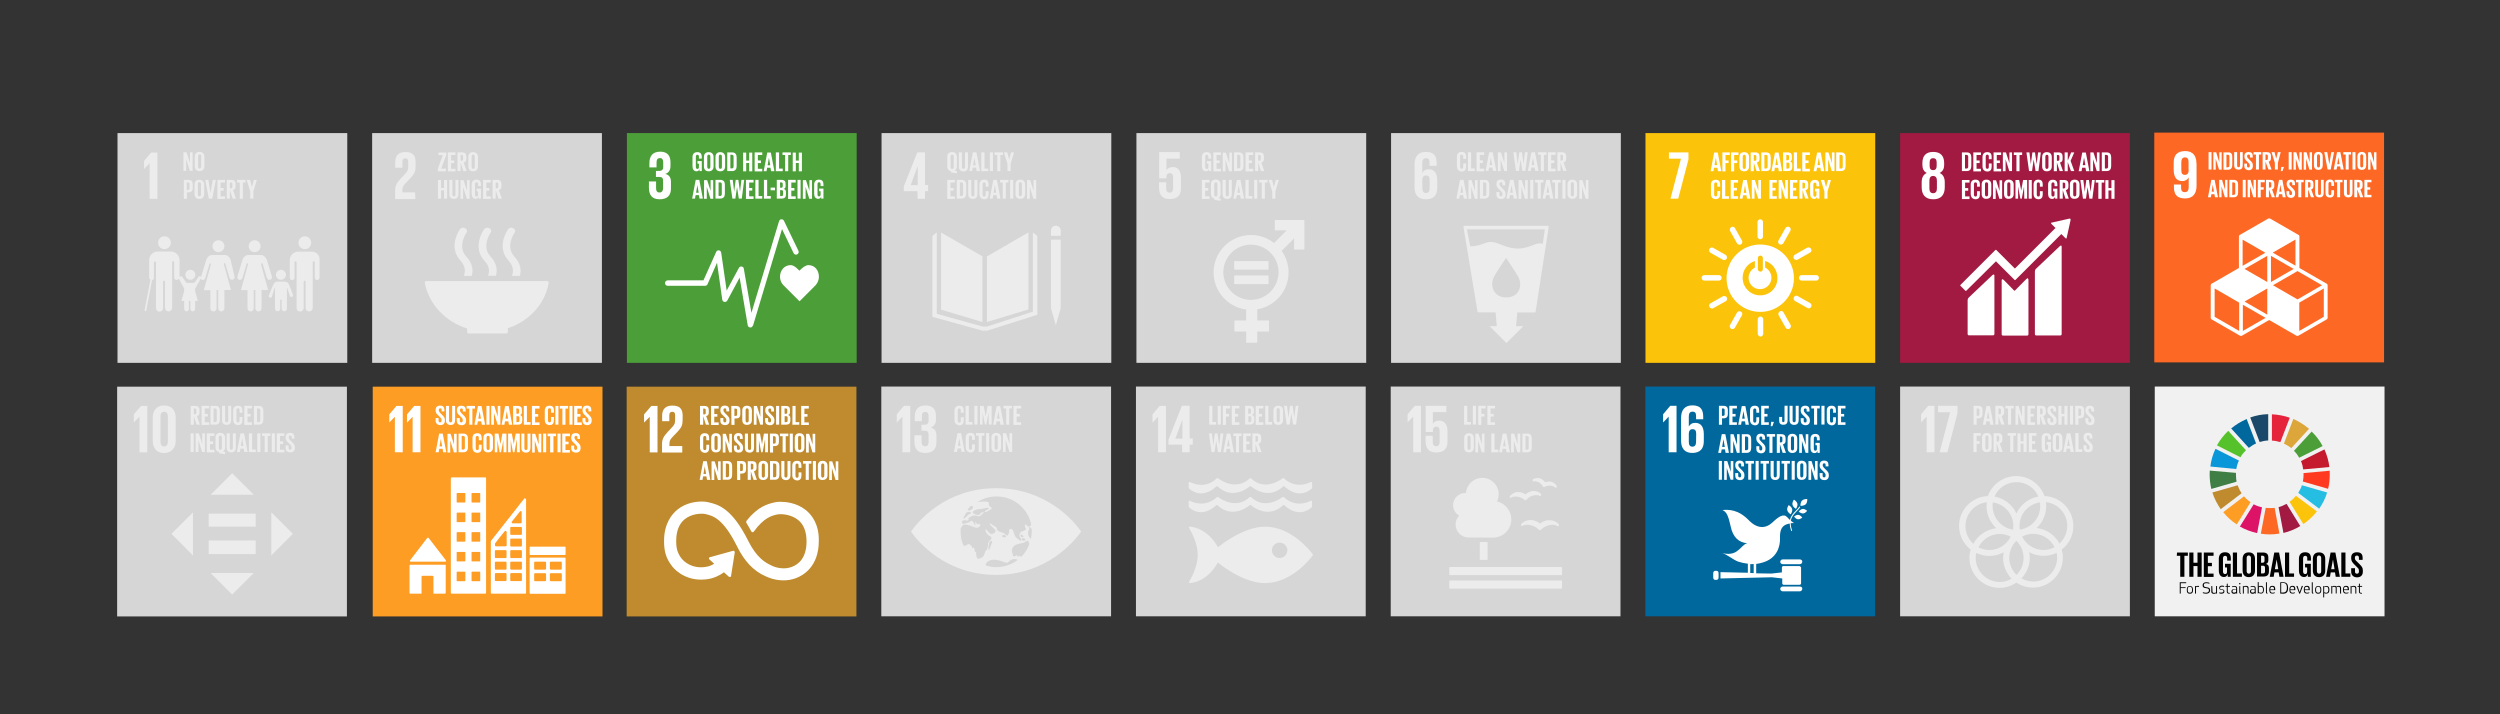 <?xml version="1.0" encoding="utf-8"?>
<!-- Generator: Adobe Illustrator 24.3.2, SVG Export Plug-In . SVG Version: 6.00 Build 0)  -->
<svg version="1.1" id="Lager_1" xmlns="http://www.w3.org/2000/svg" xmlns:xlink="http://www.w3.org/1999/xlink" x="0px" y="0px"
	 viewBox="0 0 2100 600" style="enable-background:new 0 0 2100 600;" xml:space="preserve">
<rect x="0" y="0" width="2100" height="600" fill="#333333" stroke="none"/>
<style type="text/css">
	.st0{fill:#F1F1F1;}
	.st1{fill:#56C22B;}
	.st2{fill:#DDA63A;}
	.st3{fill:#C5192D;}
	.st4{fill:#4C9F38;}
	.st5{fill:#3F7E44;}
	.st6{fill:#FCC30B;}
	.st7{fill:#FF3A21;}
	.st8{fill:#FD9D24;}
	.st9{fill:#0A97D9;}
	.st10{fill:#A21942;}
	.st11{fill:#26BDE2;}
	.st12{fill:#FD6925;}
	.st13{fill:#E5243B;}
	.st14{fill:#DD1367;}
	.st15{fill:#19486A;}
	.st16{fill:#BF8B2E;}
	.st17{fill:#00689D;}
	.st18{fill:#D6D6D6;}
	.st19{fill:#ECECEC;}
	.st20{fill:#FFFFFF;}
	.st21{fill:none;}
</style>
<g>
	<g>
		<path class="st0" d="M1810,324.7h193v193h-193V324.7z"/>
		<path class="st1" d="M1882,384.1c1.2-2.2,2.8-4.1,4.6-5.9l-14.9-16.3c-3.7,3.6-7,7.7-9.5,12.2L1882,384.1z"/>
		<path class="st2" d="M1918.5,372.6c2.3,1.1,4.3,2.4,6.2,3.8l14.9-16.2c-4-3.4-8.4-6.1-13.2-8.3L1918.5,372.6z"/>
		<path class="st3" d="M1952.5,377.5l-19.7,9.8c1,2.2,1.6,4.6,1.9,7l22-2C1956,387,1954.6,382.1,1952.5,377.5"/>
		<path class="st4" d="M1931.3,384.5l19.7-9.8c-2.4-4.6-5.5-8.6-9.2-12.2l-14.9,16.2C1928.7,380.4,1930.1,382.3,1931.3,384.5"/>
		<path class="st5" d="M1878.2,398.5v-1.3l-22-1.9c-0.1,1.1-0.1,2.2-0.1,3.2c0,4.2,0.5,8.3,1.4,12.2l21.2-6.1
			C1878.4,402.6,1878.2,400.6,1878.2,398.5"/>
		<path class="st6" d="M1928.6,416.5c-1.6,1.9-3.4,3.6-5.4,5l11.6,18.7c4.3-2.9,8.2-6.5,11.4-10.6L1928.6,416.5z"/>
		<path class="st7" d="M1935,398.5c0,2-0.2,4.1-0.6,6l21.2,6.1c1-3.8,1.4-7.9,1.4-12.1c0-1.1,0-2-0.1-3.1l-22,2L1935,398.5"/>
		<path class="st8" d="M1885,416.9l-17.5,13.3c3.2,4,7.1,7.6,11.4,10.3l11.6-18.7C1888.4,420.5,1886.6,418.8,1885,416.9"/>
		<path class="st9" d="M1878.5,394c0.4-2.5,1.1-4.8,2.2-7.1L1861,377c-2.2,4.7-3.7,9.6-4.3,14.9L1878.5,394z"/>
		<path class="st10" d="M1932.2,441.9l-11.5-18.7c-2.2,1.2-4.3,2.2-6.7,2.8l4.1,21.7C1923,446.5,1927.8,444.6,1932.2,441.9"/>
		<path class="st11" d="M1933.6,407.6c-0.7,2.3-1.8,4.4-3.1,6.4l17.6,13.3c2.9-4.1,5.2-8.6,6.7-13.6L1933.6,407.6z"/>
		<path class="st12" d="M1910.7,426.6c-1.3,0.2-2.8,0.2-4.1,0.2c-1.1,0-2.3-0.1-3.4-0.2l-4.1,21.7c2.4,0.4,4.9,0.6,7.4,0.6
			c2.8,0,5.5-0.2,8.2-0.7L1910.7,426.6L1910.7,426.6z"/>
		<path class="st13" d="M1908.4,370.1c2.4,0.1,4.8,0.6,7.1,1.3l7.9-20.5c-4.7-1.7-9.7-2.6-15-2.9V370.1z"/>
		<path class="st14" d="M1900.1,426.2c-2.5-0.6-4.8-1.4-7-2.6l-11.6,18.7c4.4,2.5,9.4,4.4,14.5,5.5L1900.1,426.2L1900.1,426.2z"/>
		<path class="st15" d="M1898.1,371.3c2.3-0.7,4.7-1.2,7.2-1.3v-22.1c-5.3,0.1-10.4,1.1-15.1,2.8L1898.1,371.3z"/>
		<path class="st16" d="M1883,414.3c-1.4-2-2.5-4.3-3.4-6.7l-21.2,6.1c1.6,5,4,9.7,7,14L1883,414.3L1883,414.3z"/>
		<path class="st17" d="M1889,376.2c1.9-1.4,4-2.8,6.1-3.7l-7.9-20.5c-4.8,2-9.1,4.7-13,7.9L1889,376.2z"/>
		<path d="M1828.7,464.1h9.1v2.8h-2.9v17.6h-3.5v-17.6h-2.9L1828.7,464.1z M1845.9,475.5h-3.4v9h-3.5v-20.4h3.5v8.6h3.4v-8.6h3.5
			v20.4h-3.5V475.5z M1851.2,464.1h8.2v2.8h-4.8v5.9h3.4v2.8h-3.4v6.2h4.8v2.8h-8.2V464.1z M1868.9,473.6h4.9v10.9h-2.5v-2.3
			c-0.5,1.6-1.4,2.5-3.2,2.5c-3,0-4.3-2.4-4.3-5.5v-9.8c0-3.2,1.6-5.5,5.2-5.5c3.8,0,4.9,2.2,4.9,5.2v1.8h-3.1v-2c0-1.3-0.5-2-1.7-2
			c-1.2,0-1.8,0.8-1.8,2.2v10.9c0,1.2,0.5,2.2,1.7,2.2c1.1,0,1.7-0.6,1.7-1.9v-3.6h-1.7V473.6z M1875.6,464.1h3.5v17.6h4.1v2.8h-7.6
			V464.1z M1883.8,479.3v-9.8c0-3.2,1.6-5.5,5.2-5.5s5.2,2.3,5.2,5.5v9.8c0,3.1-1.6,5.5-5.2,5.5S1883.8,482.4,1883.8,479.3z
			 M1890.8,479.7v-10.9c0-1.2-0.6-2.2-1.8-2.2c-1.2,0-1.8,0.8-1.8,2.2v10.9c0,1.2,0.6,2.2,1.8,2.2
			C1890.3,481.9,1890.8,481.1,1890.8,479.7L1890.8,479.7z M1895.9,464.1h4.9c3.5,0,4.6,1.6,4.6,4.4v2c0,1.7-0.6,2.8-2,3.2
			c1.7,0.4,2.5,1.6,2.5,3.4v2.8c0,2.9-1.3,4.4-4.7,4.4h-5.3V464.1z M1899.3,472.7h1.2c1.1,0,1.7-0.6,1.7-1.7v-2.5
			c0-1.1-0.5-1.7-1.7-1.7h-1.2V472.7z M1899.3,475.3v6.4h1.6c1.2,0,1.7-0.6,1.7-1.7v-3.1c0-1.1-0.5-1.7-1.7-1.7h-1.6V475.3
			L1899.3,475.3z M1906.6,484.5l3.8-20.4h4l3.8,20.4h-3.5l-0.6-3.7h-3.6l-0.6,3.7H1906.6L1906.6,484.5z M1910.9,478.1h2.8l-1.3-8.2
			L1910.9,478.1L1910.9,478.1z M1919.4,464.1h3.5v17.6h4.1v2.8h-7.6V464.1z M1936.2,473.6h4.9v10.9h-2.5v-2.3
			c-0.5,1.6-1.4,2.5-3.2,2.5c-3,0-4.3-2.4-4.3-5.5v-9.8c0-3.2,1.6-5.5,5.2-5.5c3.8,0,4.9,2.2,4.9,5.2v1.8h-3.1v-2c0-1.3-0.5-2-1.7-2
			c-1.2,0-1.8,0.8-1.8,2.2v10.9c0,1.2,0.5,2.2,1.7,2.2c1.1,0,1.7-0.6,1.7-1.9v-3.6h-1.7L1936.2,473.6L1936.2,473.6z M1942.8,479.3
			v-9.8c0-3.2,1.6-5.5,5.2-5.5s5.2,2.3,5.2,5.5v9.8c0,3.1-1.6,5.5-5.2,5.5S1942.8,482.4,1942.8,479.3z M1949.8,479.7v-10.9
			c0-1.2-0.6-2.2-1.8-2.2c-1.2,0-1.8,0.8-1.8,2.2v10.9c0,1.2,0.6,2.2,1.8,2.2C1949.3,481.9,1949.8,481.1,1949.8,479.7L1949.8,479.7z
			 M1953.9,484.5l3.8-20.4h4l3.8,20.4h-3.5l-0.6-3.7h-3.6l-0.6,3.7H1953.9L1953.9,484.5z M1958.2,478.1h2.8l-1.3-8.2L1958.2,478.1
			L1958.2,478.1z M1966.7,464.1h3.5v17.6h4.1v2.8h-7.6V464.1z M1975,480.1v-2.8h3.2v2.8c0,1.2,0.5,1.8,1.7,1.8
			c1.1,0,1.6-0.7,1.6-1.8v-0.8c0-1.2-0.5-1.9-1.6-2.9l-2-2c-1.9-1.9-2.9-3.1-2.9-5.4v-0.7c0-2.5,1.4-4.4,4.8-4.4
			c3.5,0,4.8,1.7,4.8,4.7v1.7h-3.1v-1.8c0-1.2-0.6-1.8-1.7-1.8c-1,0-1.7,0.6-1.7,1.7v0.5c0,1.2,0.6,1.8,1.7,2.8l2.2,2.2
			c1.9,1.9,2.8,3,2.8,5.3v1c0,2.8-1.6,4.8-5,4.8C1976.3,484.8,1975,482.7,1975,480.1L1975,480.1z M1835.9,494h-4.1v4.6h-0.8v-9.5
			h5.4v0.8h-4.6v3.4h4.1V494L1835.9,494z M1839.5,498.7c-2.2,0-2.6-1.3-2.6-3.2c0-1.9,0.5-3.2,2.6-3.2s2.6,1.3,2.6,3.2
			C1842.2,497.4,1841.7,498.7,1839.5,498.7z M1839.5,492.9c-1.7,0-1.8,1.1-1.8,2.5s0.1,2.5,1.8,2.5s1.8-1.1,1.8-2.5
			S1841.1,492.9,1839.5,492.9z M1847.1,493c-0.2-0.1-0.5-0.1-0.7-0.1c-0.8,0-1.3,0.1-1.8,0.4v5.3h-0.8v-6.4h0.5l0.2,0.5
			c0.6-0.5,1.3-0.6,2-0.6c0.2,0,0.5,0,0.7,0.1v0.8L1847.1,493L1847.1,493z M1851.2,491.6c0,1.3,0.8,1.4,2.3,1.7c1.9,0.2,3,0.7,3,2.5
			c0,1.3-0.7,2.9-3.5,2.9c-0.8,0-2-0.2-2.6-0.5v-0.8c0.6,0.2,1.3,0.5,2.6,0.5c1.9,0,2.5-1,2.5-2c0-1.3-0.6-1.6-2.2-1.8
			c-2.3-0.2-3.1-0.8-3.1-2.4c0-1.1,0.5-2.6,3.2-2.6c1.2,0,1.9,0.2,2.5,0.5v0.8c-0.8-0.4-1.6-0.5-2.5-0.5
			C1851.5,489.8,1851.2,490.6,1851.2,491.6z M1858.5,496.9c0,0.8,0.5,1.1,1.3,1.1s1.2-0.1,1.7-0.4v-5.3h0.8v6.4h-0.5l-0.2-0.5
			c-0.6,0.5-1.2,0.6-1.9,0.6c-1.6,0-2.2-0.7-2.2-1.9v-4.6h0.8L1858.5,496.9z M1866.2,495c1.8,0.1,2.3,0.7,2.3,1.8
			c0,1-0.6,1.9-2.5,1.9c-0.6,0-1.4-0.1-1.9-0.4v-0.7c0.4,0.1,1,0.2,1.9,0.2c1.3,0,1.7-0.6,1.7-1.2c0-0.6-0.1-1-1.4-1.1
			c-1.8-0.1-2.2-0.8-2.2-1.7s0.6-1.9,2.4-1.9c0.6,0,1.3,0.1,1.8,0.4v0.7c-0.5-0.1-1-0.2-1.8-0.2c-1.2,0-1.6,0.5-1.6,1.1
			C1864.7,494.6,1865,494.8,1866.2,495z M1873.1,498.7h-0.6c-1.1,0-2-0.5-2-1.7v-4.1h-1.3v-0.4l1.3-0.4v-1.7l0.8-0.2v2h1.9v0.7h-1.9
			v4c0,0.7,0.4,1.1,1.2,1.1h0.5L1873.1,498.7L1873.1,498.7z M1876.8,492.9c-0.8,0-1.4,0.1-1.9,0.4v-0.7c0.6-0.2,1.3-0.4,1.9-0.4
			c1.9,0,2.4,0.8,2.4,2.2v4.3h-0.5l-0.2-0.5c-0.6,0.4-1.3,0.6-1.9,0.6c-1.7,0-2.2-1-2.2-2c0-1.1,0.6-1.9,2.3-1.9l1.7-0.1v-0.4
			C1878.3,493.3,1877.9,492.9,1876.8,492.9z M1876.6,495.3c-0.8,0.1-1.3,0.6-1.3,1.3c0,0.6,0.1,1.2,1.3,1.2c0.7,0,1.1-0.2,1.7-0.5
			v-2.2L1876.6,495.3z M1881.4,489.7c0.4,0,0.6,0.2,0.6,0.6c0,0.4-0.2,0.6-0.6,0.6s-0.6-0.2-0.6-0.6
			C1880.8,490,1881,489.7,1881.4,489.7z M1881,497.4v-5h0.8v5.2c0,0.5,0.1,0.6,0.5,0.6v0.7C1881.5,498.7,1881,498.3,1881,497.4
			L1881,497.4z M1887.8,494c0-0.8-0.5-1.1-1.3-1.1s-1.2,0.1-1.7,0.4v5.3h-0.8v-6.4h0.5l0.2,0.5c0.6-0.5,1.2-0.6,1.9-0.6
			c1.6,0,2.2,0.7,2.2,1.9v4.6h-0.8V494H1887.8L1887.8,494z M1892.4,492.9c-0.8,0-1.4,0.1-1.9,0.4v-0.7c0.6-0.2,1.3-0.4,1.9-0.4
			c1.9,0,2.4,0.8,2.4,2.2v4.3h-0.5l-0.2-0.5c-0.6,0.4-1.3,0.6-1.9,0.6c-1.7,0-2.2-1-2.2-2c0-1.1,0.6-1.9,2.3-1.9l1.7-0.1v-0.4
			C1893.9,493.3,1893.6,492.9,1892.4,492.9z M1892.2,495.3c-0.8,0.1-1.3,0.6-1.3,1.3c0,0.6,0.1,1.2,1.3,1.2c0.7,0,1.1-0.2,1.7-0.5
			v-2.2L1892.2,495.3z M1901.7,495.4c0,1.8-0.6,3.2-2.6,3.2c-0.7,0-1.3-0.2-1.9-0.6l-0.2,0.5h-0.5v-9.5h0.8v3.6
			c0.6-0.4,1.2-0.5,1.8-0.5C1901.1,492.1,1901.7,493.6,1901.7,495.4z M1897.4,493.3v4.2c0.5,0.2,1,0.4,1.8,0.4
			c1.6,0,1.7-1.2,1.7-2.5s-0.2-2.5-1.7-2.5C1898.3,492.9,1897.8,493,1897.4,493.3L1897.4,493.3z M1903.4,497.4v-8.3h0.8v8.3
			c0,0.5,0.1,0.6,0.5,0.6v0.7C1903.8,498.7,1903.4,498.3,1903.4,497.4z M1908.8,492.1c2.2,0,2.4,1.4,2.4,3.2v0.4h-4.2
			c0,1.1,0.4,2.2,1.8,2.2c1,0,1.4-0.1,2-0.4v0.7c-0.7,0.4-1.4,0.4-2,0.4c-2.2,0-2.6-1.4-2.6-3.2S1906.6,492.1,1908.8,492.1
			L1908.8,492.1z M1907,495.1h3.2c0-1.1-0.1-2.2-1.6-2.2C1907.3,492.9,1907.1,494,1907,495.1L1907,495.1z M1915.4,498.6v-9.5h2.6
			c3.1,0,4,2,4,4.8c0,2.6-0.8,4.8-4,4.8L1915.4,498.6z M1916.2,497.7h1.8c2.3,0,3-1.7,3-4s-0.7-4-3-4h-1.8V497.7z M1925.7,492.1
			c2.2,0,2.4,1.4,2.4,3.2v0.4h-4.2c0,1.1,0.4,2.2,1.8,2.2c1,0,1.4-0.1,2-0.4v0.7c-0.7,0.4-1.4,0.4-2,0.4c-2.2,0-2.6-1.4-2.6-3.2
			S1923.5,492.1,1925.7,492.1L1925.7,492.1z M1923.9,495.1h3.2c0-1.1-0.1-2.2-1.6-2.2C1924.1,492.9,1923.9,494,1923.9,495.1
			L1923.9,495.1z M1929.9,492.2l1.8,5.2l1.8-5.2h1l-2.5,6.5h-0.6l-2.5-6.5H1929.9L1929.9,492.2z M1937.8,492.1
			c2.2,0,2.4,1.4,2.4,3.2v0.4h-4.2c0,1.1,0.4,2.2,1.8,2.2c1,0,1.4-0.1,2-0.4v0.7c-0.7,0.4-1.4,0.4-2,0.4c-2.2,0-2.6-1.4-2.6-3.2
			S1935.6,492.1,1937.8,492.1L1937.8,492.1z M1936,495.1h3.2c0-1.1-0.1-2.2-1.6-2.2S1936,494,1936,495.1L1936,495.1z M1941.9,497.4
			v-8.3h0.8v8.3c0,0.5,0.1,0.6,0.5,0.6v0.7C1942.3,498.7,1941.9,498.3,1941.9,497.4z M1947.3,498.7c-2.2,0-2.6-1.3-2.6-3.2
			c0-1.9,0.5-3.2,2.6-3.2c2.2,0,2.6,1.3,2.6,3.2C1949.9,497.4,1949.4,498.7,1947.3,498.7z M1947.3,492.9c-1.7,0-1.8,1.1-1.8,2.5
			s0.1,2.5,1.8,2.5s1.8-1.1,1.8-2.5S1948.8,492.9,1947.3,492.9z M1952.3,498.2v3.6h-0.8v-9.5h0.5l0.2,0.5c0.6-0.4,1.3-0.6,1.9-0.6
			c2,0,2.6,1.4,2.6,3.2s-0.6,3.2-2.6,3.2C1953.5,498.7,1952.8,498.6,1952.3,498.2z M1955.8,495.4c0-1.2-0.2-2.5-1.7-2.5
			c-0.8,0-1.3,0.1-1.8,0.4v4.2c0.5,0.2,1,0.4,1.8,0.4C1955.5,498,1955.8,496.6,1955.8,495.4z M1965.6,494c0-0.8-0.5-1.1-1.2-1.1
			c-0.8,0-1.2,0.1-1.7,0.4c0,0.2,0.1,0.4,0.1,0.6v4.6h-0.8V494c0-0.8-0.5-1.1-1.2-1.1c-0.7,0-1.2,0.1-1.7,0.4v5.3h-0.8v-6.4h0.5
			l0.2,0.5c0.6-0.5,1.3-0.6,1.8-0.6c0.8,0,1.4,0.2,1.8,0.7c0.6-0.5,1.3-0.7,1.9-0.7c1.3,0,2,0.6,2,1.9v4.6h-0.8L1965.6,494z
			 M1970.7,492.1c2.2,0,2.4,1.4,2.4,3.2v0.4h-4.2c0,1.1,0.4,2.2,1.8,2.2c1,0,1.4-0.1,2-0.4v0.7c-0.7,0.4-1.4,0.4-2,0.4
			c-2.2,0-2.6-1.4-2.6-3.2S1968.5,492.1,1970.7,492.1L1970.7,492.1z M1968.9,495.1h3.2c0-1.1-0.1-2.2-1.6-2.2
			S1968.9,494,1968.9,495.1L1968.9,495.1z M1978.3,494c0-0.8-0.5-1.1-1.3-1.1s-1.2,0.1-1.7,0.4v5.3h-0.8v-6.4h0.5l0.2,0.5
			c0.6-0.5,1.2-0.6,1.9-0.6c1.6,0,2.2,0.7,2.2,1.9v4.6h-0.8V494H1978.3L1978.3,494z M1984.1,498.7h-0.6c-1.1,0-2-0.5-2-1.7v-4.1
			h-1.3v-0.4l1.3-0.4v-1.7l0.8-0.2v2h1.9v0.7h-1.9v4c0,0.7,0.4,1.1,1.2,1.1h0.5L1984.1,498.7L1984.1,498.7z"/>
	</g>
	<path class="st18" d="M98.7,111.8h193v193h-193V111.8z"/>
	<path class="st19" d="M125.6,137.2h0.1V167h6.5v-38.9H127l-6,7.1v6.8L125.6,137.2z M256.1,209.3c3,0,5.3-2.4,5.3-5.4
		s-2.4-5.4-5.3-5.4c-3,0-5.4,2.4-5.4,5.4S253.1,209.3,256.1,209.3z M262.4,211.4h-12.5c-3.6,0.4-6.5,3.4-6.5,7.1v14.8c0,1.1,1,2,2,2
		c1.2,0,2-1,2-2v-12.7c0-0.5,0.1-1.1,1-1.1c0.6,0,0.7,0.6,0.7,1.1v38.1c0,1.7,1.3,3,3,3s3-1.3,3-3v-22.1c0-0.2,0.1-0.8,0.8-0.8
		s0.8,0.6,0.8,0.8v22c0,1.7,1.3,3,3,3s3-1.3,3-3v-38.1c0-0.4,0.1-1.1,0.7-1.1c0.8,0,1,0.6,1,1.1v12.7c0,1.1,1,2,2,2c1.2,0,2-1,2-2
		v-14.6C268.8,214.7,266,211.6,262.4,211.4L262.4,211.4z M213.9,211.8c2.8,0,5-2.3,5-5c0-2.8-2.3-5-5-5c-2.8,0-5,2.3-5,5
		C208.9,209.6,211.1,211.8,213.9,211.8z M219.9,221.1c0.7-0.2,0.8,0.7,0.8,0.7l3.4,11.4c0,0,0.6,2.4,2.8,1.8
		c2.2-0.6,1.4-3.1,1.4-3.1l-4.2-13.7c0,0-1.6-4-4.8-4h-10.8c-3.4,0-4.8,4-4.8,4l-4.2,13.7c0,0-0.7,2.5,1.4,3.1
		c2.2,0.6,2.8-1.8,2.8-1.8l3.4-11.4c0,0,0.2-0.8,0.8-0.7c0.7,0.2,0.4,1.1,0.4,1.1l-5.9,21.5h5.5V259c0,1.4,1.2,2.6,2.6,2.6
		s2.6-1.2,2.6-2.6v-15.4h1.4V259c0,1.4,1.2,2.6,2.6,2.6c1.4,0,2.6-1.2,2.6-2.6v-15.4h5.5l-5.9-21.5
		C219.5,222.2,219.3,221.3,219.9,221.1L219.9,221.1z M183.5,211.8c2.8,0,5-2.3,5-5c0-2.8-2.3-5-5-5c-2.8,0-5,2.3-5,5
		C178.5,209.6,180.8,211.8,183.5,211.8z M193.7,218.2c0,0-1.4-4-4.8-4h-10.8c-3.4,0-4.8,4-4.8,4l-4.2,13.7c0,0-0.1,0.4-0.1,0.8
		c-0.2-0.4-0.7-0.6-1.2-0.6c-0.6,0-1.1,0.2-1.3,0.7c-0.1,0.1-2,3.6-2.8,4.2c-0.7,0.7-1.3,0.6-1.3,0.6h-5c0,0-0.6,0.1-1.3-0.6
		c-0.6-0.6-2.6-4.2-2.8-4.2c-0.2-0.5-0.7-0.7-1.3-0.7c-0.5,0-1,0.2-1.2,0.7v-14.4c0-3.7-2.9-6.7-6.5-7.1h-12.5
		c-3.6,0.4-6.5,3.4-6.5,7.1v14.8c0,0.8,0.5,1.4,1.1,1.8c0,0-0.1,0.1-0.1,0.2l-4.8,25.2c-0.1,0.5,0.2,0.8,0.6,1h0.1
		c0.4,0,0.7-0.2,0.7-0.6l4.8-25.2v-0.2c1-0.2,1.6-1.1,1.6-2v-12.7c0-0.5,0.1-1.1,1-1.1c0.6,0,0.7,0.6,0.7,1.1v38.1c0,1.7,1.3,3,3,3
		s3-1.3,3-3v-22.2c0-0.2,0.1-0.8,0.8-0.8c0.7,0,0.8,0.6,0.8,0.8v22c0,1.7,1.3,3,3,3s3-1.3,3-3v-38.1c0-0.4,0.1-1.1,0.7-1.1
		c0.8,0,1,0.6,1,1.1v12.7c0,1.1,1,2,2,2c0.8,0,1.6-0.5,1.9-1.2c0,0.1,0.1,0.2,0.1,0.2l4.2,7.7c0,0,0.2,0.5,0.2,1v1.6l-2.3,8.3h2.3
		v6.7c0,1.2,1,2,2,2c1.2,0,2-1,2-2v-6.5v-0.2h1.2v6.7c0,1.2,1,2,2,2c1.2,0,2-1,2-2v-6.7h2.3l-2.3-8.3v-1.4c0-0.5,0.2-1,0.2-1l4-7.1
		c0,0,0.2-0.5,0.4-1c0.2,0.5,0.6,0.8,1.2,1.1c2.2,0.6,2.8-1.8,2.8-1.8l3.4-11.4c0,0,0.2-0.8,0.8-0.7c0.7,0.2,0.4,1.1,0.4,1.1
		l-5.9,21.5h5.5V259c0,1.4,1.2,2.6,2.6,2.6c1.4,0,2.6-1.2,2.6-2.6v-15.4h1.4V259c0,1.4,1.2,2.6,2.6,2.6c1.4,0,2.6-1.2,2.6-2.6v-15.4
		h5.5l-5.9-21.5c0,0-0.2-1,0.4-1.1c0.7-0.2,0.8,0.7,0.8,0.7l3.4,11.4c0,0,0.6,2.4,2.8,1.8c2.2-0.6,1.4-3.1,1.4-3.1L193.7,218.2z
		 M236,235c2.3,0,4.2-1.9,4.2-4.2c0-2.3-1.9-4.2-4.2-4.2s-4.2,1.9-4.2,4.2C231.8,233.2,233.6,235,236,235z M245.9,247
		c0-0.1-2.6-6.6-3-7.6c-1-2.8-2.6-2.8-4.3-2.8H236h-3.2c-2.2,0.1-2.9,1.2-5.3,7.4c-0.4,0.8-1.6,3.8-1.6,4c-0.2,0.5-0.4,1.6,0.6,2
		c1.2,0.5,1.8-0.6,1.8-0.6l2.3-7.3c0,0,0.4-0.5,0.4,0v17.2c0,1.2,1,2.2,2.2,2.2c1.2,0,2.2-1,2.2-2.2v-6.8c0,0-0.1-1,0.6-1
		s0.6,1,0.6,1v6.8c0,1.2,1,2.2,2.2,2.2c1.2,0,2.2-1,2.2-2.2v-17.2c0-0.5,0.2-0.1,0.2-0.1l1.8,5c0,0,0.7,2.3,1,2.3
		c0.8,0.4,1.8,0,2-0.8C246.3,248.1,246.2,247.5,245.9,247L245.9,247z M138.1,209.3c3,0,5.4-2.4,5.4-5.4s-2.4-5.4-5.4-5.4
		c-3,0-5.3,2.4-5.3,5.4S135.2,209.3,138.1,209.3z"/>
	<path class="st19" d="M159.9,235c2.3,0,4.2-1.9,4.2-4.2c0-2.3-1.9-4.2-4.2-4.2c-2.3,0-4.2,1.9-4.2,4.2
		C155.7,233.2,157.6,235,159.9,235z M156.4,133.6v10h-2.3v-15.7h2.6l2.9,9v-9h2.2v15.7h-2.3L156.4,133.6z M163.6,139.5v-7.7
		c0-2.5,1.2-4.2,4-4.2c2.8,0,4.1,1.8,4.1,4.2v7.7c0,2.4-1.2,4.2-4.1,4.2C164.8,143.7,163.6,141.9,163.6,139.5z M169,139.9v-8.5
		c0-1-0.4-1.7-1.3-1.7c-1,0-1.3,0.7-1.3,1.7v8.5c0,1,0.4,1.7,1.3,1.7C168.5,141.5,169,140.8,169,139.9z M154.3,151.1h4
		c2.6,0,3.6,1.3,3.6,3.5v3.4c0,2.2-1,3.6-3.6,3.6h-1.3v5.4h-2.6V151.1z M156.9,153.3v6.2h1c1,0,1.3-0.5,1.3-1.3v-3.6
		c0-0.8-0.4-1.3-1.3-1.3L156.9,153.3L156.9,153.3z M163.4,162.9v-7.7c0-2.5,1.2-4.2,4-4.2c2.8,0,4.1,1.8,4.1,4.2v7.7
		c0,2.4-1.2,4.2-4.1,4.2C164.6,167.1,163.4,165.3,163.4,162.9z M168.8,163.2v-8.5c0-1-0.4-1.7-1.3-1.7c-1,0-1.3,0.7-1.3,1.7v8.5
		c0,1,0.4,1.7,1.3,1.7C168.3,164.9,168.8,164.2,168.8,163.2z M181.3,151.1l-3,15.7h-2.9l-3-15.7h2.6l1.8,11l1.9-11H181.3
		L181.3,151.1z M182.6,151.1h6.4v2.2h-3.7v4.6h2.6v2.2h-2.6v4.8h3.7v2.2h-6.4V151.1L182.6,151.1z M193.1,159.6v7.2h-2.6v-15.7h3.8
		c2.6,0,3.6,1.3,3.6,3.5v2c0,1.7-0.6,2.6-2.2,3l2.5,7.2h-2.8L193.1,159.6L193.1,159.6z M193.1,153.3v4.9h0.8c1,0,1.3-0.5,1.3-1.3
		v-2.3c0-0.8-0.4-1.3-1.3-1.3H193.1z M199.1,151.1h7.1v2.2h-2.2V167h-2.6v-13.6h-2.2L199.1,151.1L199.1,151.1z M212.8,160.8v6h-2.6
		v-6l-3-9.7h2.8l1.6,6l1.6-6h2.5L212.8,160.8L212.8,160.8z"/>
	<g>
		<path class="st18" d="M740.3,324.7h193v193h-193V324.7z"/>
		<path class="st19" d="M764.6,340.9v39H758V350l-4.6,4.8h-0.1V348l6-7.1L764.6,340.9z M786.2,349.4v3.4c0,3.2-1.8,5.4-4.4,6.4
			c3.2,0.7,4.8,3,4.8,6.6v5.8c0,5.4-2.9,8.9-9.5,8.9c-6.6,0-9-3.8-9-9.7v-5.2h6v5.5c0,2.3,0.8,3.8,3,3.8c2,0,2.9-1.4,2.9-3.5v-6.5
			c0-2-1-3.1-3.2-3.1H774v-5h2.5c2.2,0,3.5-1.1,3.5-3.1v-4.2c0-2.2-0.7-3.5-2.8-3.5s-2.8,1.3-2.8,3.8v4h-6v-3.5
			c0-5.8,2.4-9.7,9.1-9.7C783.6,340.6,786.2,343.9,786.2,349.4 M907.6,445.7c-5-7.1-28.1-35.6-70.9-35.6s-65.7,28.4-70.9,35.6
			c-0.2,0.4-0.4,0.6-0.6,0.8c0.1,0.2,0.4,0.5,0.6,0.8c5,7.1,28.1,35.6,70.9,35.6c42.7,0,65.7-28.4,70.9-35.6
			c0.2-0.4,0.4-0.6,0.6-0.8C908,446.3,907.9,445.9,907.6,445.7 M812.9,428c0.4-0.6,1.7-2.2,1.8-2.4c0.4-0.5,1-0.5,1.4-0.6
			c0.5-0.1,1.1,0.1,1.1,0.5c0.1,0.4-0.1,1.7-0.4,1.9c-0.6,0.6-2.3,1.6-3.1,1.4C813.1,428.7,812.7,428.3,812.9,428 M811.4,431
			c0.1-0.1,0.1-0.1,0.1-0.2c0.5-0.6,1.6-0.7,2.4-0.8c0.7-0.1,1.7,0.2,1.8,0.7c0.1,0.5-1.8,1.4-2.3,1.7c-1.1,1-2.6,2.9-3.6,3.1
			c-0.4,0.1-0.6,0-0.7-0.1C809.7,434,810.6,432.5,811.4,431 M827.4,463.9c-0.6,2.3-1.2,3.1-1.8,3.8c-0.6,0.7-2.8,1.7-4.1,1.6
			c-1.3-0.1-1.6-3.7-1.6-5.5c0-0.6-1,1.3-1.4-2.6c-0.4-2.5-1.9,0.2-2-1.4c-0.1-1.7-1-1.3-1.8-2.4c-0.8-1.1-1.9,0.1-3,0.6
			c-1.2,0.5-0.7,0.8-2.3,0.2h-0.1c-1.6-3.6-2.4-7.4-2.4-11.6c0-1,0-2,0.1-3c0-0.1,0.1-0.2,0.2-0.2c1.6-1.9,1.6-2.3,1.6-2.3l1.8-0.6
			c0,0,2.8,0.5,4.9,1.2c1.7,0.6,4.4,2.2,6,1.4c1.2-0.5,2-1.1,1.9-2c-0.1-1.2-1.1-1.4-2.2-0.7c-0.5,0.2-1.3-1.8-2-1.7
			s0.8,2.5,0.2,2.5c-0.6,0.1-1.8-2.5-2-2.9c-0.2-0.4-1.1-1.4-1.9-0.6c-1.8,1.7-4.6,1.6-5.2,2c-1.8,1.3-2.2-0.5-2.2-1.4
			c0.1-0.2,0.1-0.5,0.2-0.7c0.6-0.6,2.6-0.8,3.4-0.4c0.7,0.5,1.3-0.1,1.7-0.5c0.4-0.4,0.2-0.8,0-1.2c-0.2-0.4,0.4-0.7,0.8-0.8
			c0.4-0.1,1.7-1.1,2.3-1.3c0.5-0.4,3.2-0.6,4.6,0c1.2,0.6,2.4,0.1,3-0.6c0.7-1,1.7-1.6,2.2-1.8c0.5-0.2-1.1-1.6-2.3-0.1
			c-1.2,1.6-1.8,1.7-2.4,1.7s-4-0.8-4.4-1.9c-0.4-1.1,1.1-1.9,2.4-2.5c1.3-0.6,4.8-0.6,5.6-0.8c1.8-0.4,4.1-1.3,5.3-0.5
			c1.2,0.7-4.8,2.2-2.9,3.2c0.7,0.4,3.8-1.8,4.9-2.4c2.5-1.3-2.5-1.8-1.8-4.4c0.7-3-6.2-1.9-9.6-1.6c4.7-3,10.1-4.7,16.1-4.7
			c14,0,25.8,9.7,28.9,22.8c0,0.6-0.1,1.1-0.1,1.3c-0.2,1.1-2.3,2-3.5,0.2c-0.4-0.5-1.6-1.7-1.6,0.5c0,2,2,2.3,0.1,3.5
			c-1.9,1.2-2.3,1-3.1,1.2c-0.8,0.4-1.7,2.4-1.6,3.6c0.2,1.1,2.9,4.2,1,4.1c-0.5,0-4.1-2.5-4.7-4.1c-0.6-1.7-1.3-3.2-1.8-4.6
			c-0.5-1.2-1.8-1.6-2.8-0.8c-1.1,0.7,0.2,1.4-0.5,3c-0.7,1.6-1.3,2.9-2.4,1.7c-2.9-3.4-7.1-1.7-7.8-5.4c-0.4-2-2-1.8-3.5-3
			c-1.4-1.1-2.3-1.8-2.5-1c-0.2,0.7,4.6,4.6,4.9,5.5c0.5,1.4-1.4,2.8-2.9,3c-1.4,0.4-2-0.8-3.5-2.3c-1.4-1.4-2-2.5-2-1.3
			c-0.1,1.7,1.3,4.1,2.8,4.9c1.2,0.7,2.5,1.1,2.2,2.4c-0.4,1.2,0,0.5-1.3,1.9c-1.3,1.3-1.6,1.8-1.6,3.6c0.1,1.9-0.4,1.9-0.7,3.5
			C828.7,462.9,828,461.6,827.4,463.9 M859.4,452c1-0.1,2.5,1.3,1.9,1.8s-2,0.4-2.9-0.2C857.7,453,858.9,452,859.4,452 M858.1,451.1
			c-0.4-0.1-0.6-0.5-0.8-1.2s0.4-1.2,1-0.8c0.6,0.4,1.4,1.2,1.4,1.7C859.7,451.3,858.5,451.3,858.1,451.1 M844.9,451.1
			c-0.6,0.5-2,0.4-2.9-0.2c-0.7-0.6,0.5-1.6,1-1.6C844.1,449.1,845.5,450.6,844.9,451.1 M832.8,456.9c-0.4,0.7-1.6,5.6-2.3,5
			c-0.7-0.6,0.4-5.8,0.5-6.2C832.2,453.7,834.7,453.8,832.8,456.9 M836.9,476.4c-2.9,0-5.8-0.5-8.4-1.2c-0.4-0.4-0.6-0.8-0.4-1.4
			c1-2.4,3.7-3.4,5.9-3.6c4.8-0.5,11.2,3.1,12.2,2.5c1-0.6,3-3.2,6-3.1c2,0.1,2,0.5,2.8,0.7C849.9,474.1,843.6,476.4,836.9,476.4
			 M857.9,467.7c-0.2-0.1-0.6-0.2-1-0.4c-1.7-0.8-1.4,0.5-2.3,0.2c-0.8-0.2,1-2.2-1.6-0.6c-2.4,1.6-1.8-0.2-2.8-2.9
			c-1.1-2.6,1.2-5.6,3.1-6.4c2.6-1,4.2-1.1,5.4-1.4c3.6-0.8,4.3-3,5-1.7l0.4,0.7c0.2,0.4,0.5,1.2,0.5,1.9
			C863.1,461.3,860.9,464.7,857.9,467.7 M866,452.7c-0.8-0.2-4.2-4.8-1.4-7.9c0.5-0.5-0.8-1.9-0.5-2c1.4-0.1,2.2,0.8,2.6,2v1.7
			C866.6,448.7,866.4,450.7,866,452.7 M801.8,352.7V345c0-2.5,1.2-4.2,4-4.2c2.9,0,3.7,1.7,3.7,4v1.9h-2.4v-2c0-1-0.4-1.6-1.3-1.6
			s-1.3,0.7-1.3,1.7v8.5c0,1,0.4,1.7,1.3,1.7s1.3-0.6,1.3-1.6v-2.9h2.4v2.8c0,2.3-1,4-3.7,4C803,356.9,801.8,355.1,801.8,352.7
			L801.8,352.7z M811.2,340.9h2.6v13.6h3.1v2.2h-5.8V340.9z M818.5,340.9h2.6v15.7h-2.6V340.9z M830.4,346.4l-1.9,10.2h-1.2
			l-1.9-10.2v10.2h-2.2v-15.7h3.1l1.7,8.9l1.6-8.9h3.4v15.7h-2.4L830.4,346.4L830.4,346.4z M834.2,356.8l3-15.7h3l3,15.7h-2.8
			l-0.5-2.9h-2.8l-0.5,2.9H834.2z M837.5,351.7h2.2l-1.1-6.4L837.5,351.7L837.5,351.7z M842.9,340.9h7.1v2.2h-2.2v13.6h-2.6v-13.6
			H843L842.9,340.9L842.9,340.9z M851.4,340.9h6.4v2.2H854v4.6h2.6v2.2H854v4.8h3.7v2.2h-6.4V340.9L851.4,340.9z M801.3,379.6
			l3-15.7h3l3,15.7h-2.6l-0.5-2.9h-2.8l-0.5,2.9H801.3L801.3,379.6z M804.7,374.5h2.2l-1.1-6.4L804.7,374.5L804.7,374.5z
			 M811.2,375.5v-7.7c0-2.5,1.2-4.2,4-4.2c2.9,0,3.7,1.7,3.7,4v1.9h-2.4v-2c0-1-0.4-1.6-1.3-1.6c-1,0-1.3,0.7-1.3,1.7v8.5
			c0,1,0.4,1.7,1.3,1.7c1,0,1.3-0.6,1.3-1.6v-2.9h2.4v2.8c0,2.3-1,4-3.7,4C812.3,379.8,811.2,377.9,811.2,375.5L811.2,375.5z
			 M819.8,363.8h7.1v2.2h-2.2v13.6h-2.6V366h-2.2L819.8,363.8L819.8,363.8z M828.3,363.8h2.6v15.7h-2.6V363.8z M832.8,375.5v-7.7
			c0-2.5,1.2-4.2,4-4.2c2.8,0,4.1,1.8,4.1,4.2v7.7c0,2.4-1.2,4.2-4.1,4.2C834,379.8,832.8,377.9,832.8,375.5z M838.1,376v-8.5
			c0-1-0.4-1.7-1.3-1.7c-1,0-1.3,0.7-1.3,1.7v8.5c0,1,0.4,1.7,1.3,1.7C837.7,377.5,838.1,376.9,838.1,376z M844.8,369.6v10h-2.3
			v-15.7h2.6l2.9,9v-9h2.2v15.7h-2.3L844.8,369.6z"/>
	</g>
	<g>
		<path class="st18" d="M954.2,324.7h193v193h-193V324.7z"/>
		<path class="st19" d="M979.4,341v38.9h-6.6v-29.8l-4.6,4.8h-0.1v-6.8l6-7.1H979.4z M999.3,379.9v-6.4h2.6v-5.2h-2.6v-27.5h-6.5
			l-11.3,28.6v4.1h11.5v6.4H999.3L999.3,379.9z M987.3,368.5l5.9-16.1v16.1H987.3z M1102.8,465.7c-2.4-3.2-18.1-23.3-40.1-23.3
			c-19.1,0-39.6,17.3-39.6,17.3s-7.7-15.7-23.4-17.3h-0.4c-0.4,0-0.6,0.4-0.6,0.6c0,0.2,0.2,0.6,0.2,0.6c2,3.4,7.2,13,7.2,22.4
			c0,9.6-5.2,19.2-7.2,22.6l-0.1,0.2c0,0.1-0.1,0.2-0.1,0.4c0,0.4,0.2,0.6,0.6,0.6h0.2c15.7-1.4,23.5-17.3,23.5-17.3
			s20.4,17.3,39.6,17.3c22,0,37.7-20,40.1-23.3c0.1-0.1,0.1-0.1,0.1-0.2v-0.2v-0.2L1102.8,465.7 M1074.9,468.7
			c-3.6,0-6.5-2.9-6.5-6.5s2.9-6.4,6.5-6.4s6.5,2.9,6.5,6.4C1081.3,465.8,1078.5,468.7,1074.9,468.7 M999.2,404.8h-0.1
			c-0.4,0-0.6,0.2-0.6,0.6v4.4c0,0.2,0.1,0.4,0.2,0.5c10.7,9.2,20.6,0.6,23-1.7c0-0.1,0.1-0.1,0.1-0.1c0.1-0.1,0.2-0.1,0.4-0.1
			s0.4,0.1,0.5,0.1c12,11.4,24.6,2.2,27.2,0l0.2-0.2h0.5l0.2,0.2c2.6,2.2,15.2,11.4,27.2,0c0.1-0.1,0.2-0.1,0.5-0.1
			c0.1,0,0.2,0,0.4,0.1c0.1,0,0.1,0.1,0.1,0.1c2.3,2.3,12.4,10.9,23,1.7c0.1-0.1,0.2-0.2,0.2-0.5v-4.4c0-0.4-0.2-0.6-0.6-0.6h-0.1
			c-0.1,0-0.2,0.1-0.4,0.1c-3.2,1.7-13.4,5.5-22.6-3.1l-0.2-0.2h-0.5c-0.1,0-0.2,0.1-0.4,0.2c-2.8,2-15.4,10.6-26.5,0.1l-0.1-0.1
			c-0.1-0.1-0.2-0.2-0.5-0.2c-0.1,0-0.4,0.1-0.5,0.2l-0.1,0.1c-11.2,10.4-23.8,1.9-26.5-0.1c-0.1-0.1-0.1-0.2-0.4-0.2h-0.5l-0.2,0.2
			c-9.2,8.8-19.3,4.8-22.6,3.1C999.4,404.9,999.3,404.8,999.2,404.8 M1021.6,424.4c0-0.1,0.1-0.1,0.1-0.1c0.1-0.1,0.2-0.1,0.4-0.1
			c0.1,0,0.4,0.1,0.5,0.1c12,11.4,24.6,2.2,27.2,0l0.2-0.2h0.5l0.2,0.2c2.6,2.2,15.2,11.4,27.2,0c0.1-0.1,0.2-0.1,0.5-0.1
			c0.1,0,0.2,0,0.4,0.1c0.1,0,0.1,0.1,0.1,0.1c2.3,2.3,12.4,10.9,23,1.7c0.1-0.1,0.2-0.2,0.2-0.5v-4.4c0-0.4-0.2-0.6-0.6-0.6h-0.1
			c-0.1,0-0.2,0.1-0.4,0.1c-3.2,1.7-13.4,5.5-22.6-3.1l-0.2-0.2c-0.1,0-0.1-0.1-0.2-0.1h-0.2c-0.1,0-0.2,0.1-0.4,0.2
			c-2.8,2-15.4,10.6-26.5,0.1l-0.1-0.1c-0.1-0.1-0.2-0.1-0.5-0.1c-0.1,0-0.4,0.1-0.5,0.1l-0.1,0.1c-11.2,10.4-23.8,1.9-26.5-0.1
			c-0.1-0.1-0.1-0.2-0.4-0.2h-0.2c-0.1,0-0.1,0-0.2,0.1l-0.2,0.2c-9.2,8.6-19.3,4.8-22.6,3.1c-0.1,0-0.2-0.1-0.4-0.1h-0.1
			c-0.4,0-0.6,0.2-0.6,0.6v4.4c0,0.2,0.1,0.4,0.2,0.5C1009.2,435.3,1019.3,426.7,1021.6,424.4 M1015.8,340.9h2.6v13.6h3.1v2.2h-5.8
			L1015.8,340.9L1015.8,340.9z M1022.9,340.9h2.6v15.7h-2.6V340.9z M1027.2,340.9h6.2v2.2h-3.6v4.6h2.6v2.2h-2.6v7h-2.6V340.9
			L1027.2,340.9z M1034.7,340.9h6.4v2.2h-3.7v4.6h2.6v2.2h-2.6v4.8h3.7v2.2h-6.4V340.9L1034.7,340.9z M1046,340.9h3.8
			c2.6,0,3.5,1.2,3.5,3.5v1.6c0,1.3-0.5,2.2-1.6,2.5c1.3,0.4,1.9,1.2,1.9,2.6v2c0,2.3-1,3.5-3.6,3.5h-4.1V340.9L1046,340.9z
			 M1048.6,347.6h1c0.8,0,1.2-0.5,1.2-1.3v-1.9c0-0.8-0.4-1.3-1.3-1.3h-1v4.6L1048.6,347.6L1048.6,347.6z M1048.6,349.7v4.9h1.2
			c0.8,0,1.3-0.5,1.3-1.3v-2.4c0-0.8-0.4-1.3-1.3-1.3L1048.6,349.7z M1054.8,340.9h6.4v2.2h-3.7v4.6h2.6v2.2h-2.6v4.8h3.7v2.2h-6.4
			V340.9L1054.8,340.9z M1062.9,340.9h2.6v13.6h3.1v2.2h-5.8V340.9L1062.9,340.9z M1069.7,352.7V345c0-2.5,1.2-4.2,4-4.2
			c2.8,0,4.1,1.8,4.1,4.2v7.7c0,2.4-1.2,4.2-4.1,4.2C1070.9,356.9,1069.7,355.1,1069.7,352.7z M1075,353v-8.5c0-1-0.4-1.7-1.3-1.7
			c-1,0-1.3,0.7-1.3,1.7v8.5c0,1,0.4,1.7,1.3,1.7C1074.6,354.7,1075,354,1075,353z M1084.7,346.9l-1.4,9.7h-2.5l-2.2-15.7h2.5
			l1.2,10l1.3-10h2.2l1.4,10l1.2-10h2.3l-2,15.7h-2.5L1084.7,346.9L1084.7,346.9z"/>
		<g>
			<path class="st19" d="M1021.6,370.1l-1.4,9.7h-2.5l-2.2-15.7h2.5l1.2,10l1.3-10h2.2l1.4,10l1.2-10h2.3l-2,15.7h-2.5L1021.6,370.1
				z M1027.5,379.9l3-15.7h3l3,15.7h-2.8l-0.5-2.9h-2.8l-0.5,2.9H1027.5L1027.5,379.9z M1030.7,374.9h2.2l-1.1-6.4L1030.7,374.9z
				 M1035.9,364.1h7.1v2.2h-2.2v13.6h-2.6v-13.6h-2.2v-2.2H1035.9z M1044.2,364.1h6.4v2.2h-3.7v4.6h2.6v2.2h-2.6v4.8h3.7v2.2h-6.4
				V364.1L1044.2,364.1z M1054.6,372.6v7.2h-2.6v-15.7h3.8c2.6,0,3.6,1.3,3.6,3.5v2c0,1.7-0.6,2.6-2.2,3l2.5,7.2h-2.8L1054.6,372.6
				L1054.6,372.6z M1054.6,366.2v4.9h0.8c1,0,1.3-0.5,1.3-1.3v-2.3c0-0.8-0.4-1.3-1.3-1.3H1054.6z"/>
		</g>
	</g>
	<g>
		<path class="st18" d="M1168.2,324.7h193v193h-193V324.7z"/>
		<path class="st19" d="M1182.4,348v6.8l4.6-4.8h0.1v29.9h6.5v-39h-5.2L1182.4,348z M1209.1,353.3c-2.6,0-4.4,1-5.5,2.6v-9.7h11.3
			v-5.3h-17.3v22h6V362c0-2.3,1.1-3.6,2.9-3.6c2,0,2.8,1.3,2.8,3.5v9.4c0,2-0.7,3.5-2.8,3.5c-2.3,0-3-1.4-3-3.8V366h-6v4.4
			c0,5.9,2.4,9.7,9,9.7s9.4-3.5,9.4-8.9v-9.5C1215.8,355.8,1212.6,353.3,1209.1,353.3"/>
		<g>
			<path class="st19" d="M1249.1,455.3c0.2,0,0.5,0.2,0.5,0.5v14c0,0.2-0.2,0.5-0.5,0.5h-5.6c-0.2,0-0.5-0.2-0.5-0.5v-14
				c0-0.2,0.2-0.5,0.5-0.5H1249.1z M1311.6,476.3h-93.7c-0.2,0-0.5,0.2-0.5,0.5v5.8c0,0.2,0.2,0.5,0.5,0.5h93.7
				c0.2,0,0.5-0.2,0.5-0.5v-5.8C1312,476.5,1311.8,476.3,1311.6,476.3 M1311.6,487.6h-93.7c-0.2,0-0.5,0.2-0.5,0.5v5.8
				c0,0.2,0.2,0.5,0.5,0.5h93.7c0.2,0,0.5-0.2,0.5-0.5v-5.8C1312,487.9,1311.8,487.6,1311.6,487.6 M1293.7,439.8c-1.2-1-4.3-3-8.2-3
				c-2.8,0-5.3,1.1-7.6,3.2c-0.1,0.1-0.2,0.4-0.2,0.6v0.5c0,0.2,0.1,0.5,0.2,0.6c0.2,0.1,0.4,0.2,0.7,0.1h0.1
				c0.1-0.1,0.4-0.1,0.5-0.2c0.5-0.4,1.8-0.8,3.7-0.8c2,0,5.9,0.5,9.7,4.1l0.1,0.1c0.2,0.2,0.5,0.4,0.8,0.4c0.2,0,0.6-0.1,0.8-0.4
				l0.1-0.1c3.8-3.5,7.7-4.1,9.7-4.1c1.9,0,3.2,0.5,3.7,0.8c0.1,0.1,0.2,0.2,0.5,0.4c0.1,0,0.4,0.1,0.6,0c0.4-0.1,0.6-0.4,0.6-0.7
				v-0.5c0-0.2-0.1-0.5-0.2-0.6c-2.3-2.2-4.8-3.2-7.7-3.2C1298,436.7,1294.9,438.8,1293.7,439.8 M1287.9,402.4
				c-0.2,0.1-0.4,0.2-0.4,0.5l-0.1,0.4c-0.1,0.2,0,0.5,0.1,0.7c0.1,0.2,0.4,0.4,0.6,0.4h0.1c0.1,0,0.4,0,0.5-0.1
				c0.1,0,0.2-0.1,0.6-0.1s4.2,0.1,6.7,4.3v0.1c0.1,0.2,0.4,0.4,0.6,0.5h0.2c0.1,0,0.4,0,0.5-0.1h0.1c1.3-0.7,2.8-1.1,4.2-1.1
				c2.4,0,4,1,4.3,1.3l0.4,0.4c0.1,0,0.2,0.1,0.4,0.1h0.2c0.1,0,0.2,0,0.4-0.1c0.2-0.1,0.4-0.2,0.4-0.5l0.1-0.2v-0.2
				c0-0.1,0-0.2-0.1-0.4c-1.8-3.1-4.4-3.8-6.4-3.8c-1.4,0-2.6,0.4-3.4,0.6c-0.8-1.2-3-3.6-6.4-3.6
				C1290.3,401.5,1289.1,401.8,1287.9,402.4 M1268.1,416.9v0.5c0,0.2,0.1,0.5,0.4,0.6s0.5,0.1,0.6,0.1h0.1c0.1-0.1,0.2-0.1,0.4-0.2
				c0.4-0.2,1.7-0.8,3.6-0.8c1.8,0,4.6,0.5,7.4,2.8l0.1,0.1c0.2,0.1,0.5,0.2,0.7,0.2h0.1c0.2,0,0.6-0.1,0.7-0.4l0.1-0.1
				c3.1-3.4,6.5-3.8,8.3-3.8c1.2,0,2.2,0.2,2.4,0.5c0.1,0.1,0.2,0.2,0.5,0.2h0.6c0.4-0.1,0.6-0.5,0.5-0.8v-0.4
				c0-0.2-0.1-0.4-0.2-0.6c-1.9-1.6-3.8-2.4-6-2.4c-3.2,0-5.9,1.9-7,2.9c-1-0.7-3.4-2-6.2-2c-2.5,0-4.7,1.1-6.6,3.1
				C1268.1,416.4,1268.1,416.6,1268.1,416.9 M1220.6,424.3c0-5.6,4.6-10.2,10.2-10.2h0.6c0.5-7.1,6.5-12.7,13.7-12.7
				c7.6,0,13.8,6.1,13.8,13.8c0,2.2-0.5,4.2-1.4,6c6.8,1.6,12,7.7,12,15c0,8.5-6.8,15.4-15.4,15.4c-0.6,0-20.5-0.1-20.5-0.1
				c-6,0-10.9-4.9-10.9-10.9c0-2.9,1.1-5.5,3-7.4C1222.8,431.4,1220.6,428.1,1220.6,424.3L1220.6,424.3z"/>
		</g>
		<g>
			<path class="st19" d="M1229.9,340.9h2.6v13.6h3.1v2.2h-5.8L1229.9,340.9L1229.9,340.9z M1237.2,340.9h2.6v15.7h-2.6V340.9z
				 M1241.7,340.9h6.2v2.2h-3.6v4.6h2.6v2.2h-2.6v7h-2.6V340.9L1241.7,340.9z M1249.4,340.9h6.4v2.2h-3.7v4.6h2.6v2.2h-2.6v4.8h3.7
				v2.2h-6.4V340.9L1249.4,340.9z"/>
		</g>
		<g>
			<path class="st19" d="M1229.9,375.8v-7.7c0-2.5,1.2-4.2,4-4.2c2.8,0,4.1,1.8,4.1,4.2v7.7c0,2.4-1.2,4.2-4.1,4.2
				C1231.1,380,1229.9,378.2,1229.9,375.8z M1235.3,376.2v-8.5c0-1-0.4-1.7-1.3-1.7c-1,0-1.3,0.7-1.3,1.7v8.5c0,1,0.4,1.7,1.3,1.7
				C1234.8,377.9,1235.3,377.2,1235.3,376.2z M1241.6,370v10h-2.3v-15.7h2.6l2.9,9v-9h2.2v15.7h-2.3L1241.6,370z M1252.8,364.1h2.6
				v13.6h3.1v2.2h-5.8V364.1z M1259.3,379.9l3-15.7h3l3,15.7h-2.8l-0.5-2.9h-2.8l-0.5,2.9H1259.3z M1262.6,374.9h2.2l-1.1-6.4
				L1262.6,374.9L1262.6,374.9z M1271.6,370v10h-2.3v-15.7h2.6l2.9,9v-9h2.2v15.7h-2.3L1271.6,370z M1286.7,368.4v7.3
				c0,2.4-1,4.2-3.8,4.2h-4.1v-15.7h4.1C1285.7,364.1,1286.7,365.9,1286.7,368.4z M1282.5,377.8c1.1,0,1.6-0.6,1.6-1.6v-8.3
				c0-1-0.4-1.6-1.6-1.6h-1.1v11.4H1282.5z"/>
		</g>
	</g>
	<g>
		<path class="st18" d="M1596.1,324.7h193v193h-193V324.7z"/>
		<path class="st19" d="M1625,340.9v39h-6.6V350l-4.7,4.8V348l6-7.1L1625,340.9z M1628,340.9h16.3v6.1l-8.5,32.9h-6.5l8.8-33.6H1628
			L1628,340.9z M1741.6,441.8c0-13.6-10.8-24.6-24.2-25.1c-3.5-9.7-12.8-16.8-23.8-16.8c-10.9,0-20.3,7-23.8,16.8
			c-13.4,0.5-24.2,11.5-24.2,25.1c0,8,3.8,15.2,9.7,19.8c-0.6,2.2-1,4.6-1,7c0,13.9,11.3,25.2,25.2,25.2c5.3,0,10.2-1.7,14.2-4.4
			c4,2.6,8.8,4.2,13.9,4.2c13.9,0,25.2-11.3,25.2-25.2c0-2.4-0.4-4.7-1-6.8C1737.9,457.1,1741.6,449.9,1741.6,441.8 M1713.8,425.1
			c0,10.1-7.4,18.4-17.2,19.8c-0.1-1-0.2-2-0.2-3.1c0-10.1,7.4-18.4,17.2-19.8C1713.7,423,1713.8,424.1,1713.8,425.1 M1693.9,482.9
			c-3.7-3.6-6.1-8.8-6.1-14.4c0-5.5,2.3-10.6,5.9-14.3c3.7,3.6,6.1,8.8,6.1,14.4S1697.5,479.3,1693.9,482.9 M1674,422
			c9.7,1.4,17.2,9.7,17.2,19.8c0,1.1-0.1,2-0.2,3.1c-9.7-1.4-17.2-9.7-17.2-19.8C1673.7,424.1,1673.7,423,1674,422 M1689,450.8
			c-3.4,6.6-10.1,11.2-17.9,11.2c-3.4,0-6.5-0.8-9.2-2.3c3.4-6.6,10.1-11.2,18-11.2C1683,448.5,1686.2,449.4,1689,450.8
			 M1698.6,450.7c2.8-1.4,5.9-2.3,9.2-2.3c7.9,0,14.8,4.6,18,11.3c-2.8,1.4-6,2.3-9.2,2.3C1708.7,462,1701.8,457.4,1698.6,450.7
			 M1693.8,405c8.3,0,15.4,4.9,18.4,12.1c-8.2,1.4-15,6.8-18.4,14.2c-3.4-7.3-10.2-12.7-18.4-14.2C1678.4,410,1685.5,405,1693.8,405
			 M1651,441.8c0-10.3,7.9-18.8,17.9-19.9c-0.1,1.1-0.2,2.2-0.2,3.2c0,7.3,3.1,13.9,8.2,18.6c-8.4,1-15.5,6-19.3,13.1
			C1653.5,453.1,1651,447.8,1651,441.8 M1659.6,468.7c0-1.4,0.1-2.8,0.5-4.2c3.4,1.6,7,2.5,10.9,2.5c4.4,0,8.5-1.1,12.1-3.1
			c-0.2,1.4-0.5,3-0.5,4.7c0,6.8,2.8,13,7.1,17.5c-3,1.8-6.5,2.8-10.1,2.8C1668.6,488.7,1659.6,479.7,1659.6,468.7 M1728,468.5
			c0,11-9,20-20,20c-3.6,0-7-1-10-2.6c4.3-4.6,7-10.6,7-17.3c0-1.7-0.1-3.2-0.5-4.8c3.6,2,7.8,3.1,12.2,3.1c4,0,7.7-1,10.9-2.5
			C1727.7,465.8,1728,467.1,1728,468.5 M1710.8,443.5c4.9-4.6,8-11.2,8-18.5c0-1.1-0.1-2.2-0.2-3.2c10.1,1.1,17.9,9.6,17.9,19.9
			c0,5.9-2.5,11.2-6.6,14.9C1726.3,449.6,1719.2,444.6,1710.8,443.5"/>
		<g>
			<path class="st19" d="M1657.7,340.9h4c2.6,0,3.6,1.3,3.6,3.5v3.4c0,2.2-1,3.6-3.6,3.6h-1.3v5.4h-2.6V340.9z M1660.4,343.1v6.2h1
				c1,0,1.3-0.5,1.3-1.3v-3.6c0-0.8-0.4-1.3-1.3-1.3L1660.4,343.1L1660.4,343.1z M1665.6,356.8l3-15.7h3l3,15.7h-2.8l-0.5-2.9h-2.8
				l-0.5,2.9H1665.6z M1668.9,351.7h2.2l-1.1-6.4L1668.9,351.7L1668.9,351.7z M1678.7,349.4v7.2h-2.6v-15.7h3.8
				c2.6,0,3.6,1.3,3.6,3.5v2c0,1.7-0.6,2.6-2.2,3l2.5,7.2h-2.8L1678.7,349.4L1678.7,349.4z M1678.7,343.1v4.9h0.8
				c1,0,1.3-0.5,1.3-1.3v-2.3c0-0.8-0.4-1.3-1.3-1.3H1678.7z M1684.4,340.9h7.1v2.2h-2.2v13.6h-2.6v-13.6h-2.2v-2.2H1684.4
				L1684.4,340.9z M1695.3,346.8v10h-2.3V341h2.6l2.9,9v-9h2.2v15.7h-2.3L1695.3,346.8z M1703,340.9h6.4v2.2h-3.7v4.6h2.6v2.2h-2.6
				v4.8h3.7v2.2h-6.4V340.9L1703,340.9z M1713.7,349.4v7.2h-2.6v-15.7h3.8c2.6,0,3.6,1.3,3.6,3.5v2c0,1.7-0.6,2.6-2.2,3l2.5,7.2
				h-2.8L1713.7,349.4L1713.7,349.4z M1713.7,343.1v4.9h0.8c1,0,1.3-0.5,1.3-1.3v-2.3c0-0.8-0.4-1.3-1.3-1.3H1713.7z M1719.8,353.3
				v-2h2.5v2.2c0,0.8,0.4,1.4,1.3,1.4c0.8,0,1.2-0.6,1.2-1.4v-0.6c0-1-0.4-1.4-1.2-2.3l-1.6-1.6c-1.6-1.4-2.2-2.4-2.2-4.2v-0.5
				c0-1.9,1.2-3.5,3.7-3.5c2.6,0,3.7,1.3,3.7,3.6v1.3h-2.4v-1.3c0-1-0.4-1.3-1.2-1.3c-0.7,0-1.2,0.4-1.2,1.3v0.4
				c0,0.8,0.5,1.4,1.2,2.2l1.7,1.7c1.4,1.4,2.2,2.4,2.2,4.1v0.7c0,2.2-1.2,3.7-3.8,3.7C1720.9,356.9,1719.8,355.4,1719.8,353.3
				L1719.8,353.3z M1734.3,349.8h-2.5v7h-2.8V341h2.6v6.7h2.5V341h2.6v15.7h-2.6v-7H1734.3L1734.3,349.8z M1738.8,340.9h2.6v15.7
				h-2.6V340.9z M1743.1,340.9h4c2.6,0,3.6,1.3,3.6,3.5v3.4c0,2.2-1,3.6-3.6,3.6h-1.2v5.4h-2.6L1743.1,340.9z M1745.8,343.1v6.2h1
				c1,0,1.3-0.5,1.3-1.3v-3.6c0-0.8-0.4-1.3-1.3-1.3L1745.8,343.1L1745.8,343.1z M1751.7,353.3v-2h2.5v2.2c0,0.8,0.4,1.4,1.3,1.4
				c0.8,0,1.2-0.6,1.2-1.4v-0.6c0-1-0.4-1.4-1.2-2.3l-1.6-1.6c-1.6-1.4-2.2-2.4-2.2-4.2v-0.5c0-1.9,1.2-3.5,3.7-3.5
				c2.6,0,3.7,1.3,3.7,3.6v1.3h-2.4v-1.3c0-1-0.4-1.3-1.2-1.3c-0.7,0-1.2,0.4-1.2,1.3v0.4c0,0.8,0.5,1.4,1.2,2.2l1.7,1.7
				c1.4,1.4,2.2,2.4,2.2,4.1v0.7c0,2.2-1.2,3.7-3.8,3.7C1752.8,356.9,1751.7,355.4,1751.7,353.3L1751.7,353.3z"/>
		</g>
		<g>
			<path class="st19" d="M1657.7,363.8h6.2v2.2h-3.6v4.6h2.6v2.2h-2.6v7h-2.6V363.8L1657.7,363.8z M1664.9,375.6v-7.7
				c0-2.5,1.2-4.2,4-4.2c2.8,0,4.1,1.8,4.1,4.2v7.7c0,2.4-1.2,4.2-4.1,4.2C1666.1,379.8,1664.9,378,1664.9,375.6z M1670.3,376v-8.5
				c0-1-0.4-1.7-1.3-1.7s-1.3,0.7-1.3,1.7v8.5c0,1,0.4,1.7,1.3,1.7C1669.8,377.6,1670.3,376.9,1670.3,376z M1677.2,372.4v7.2h-2.6
				v-15.7h3.8c2.6,0,3.6,1.3,3.6,3.5v2c0,1.7-0.6,2.6-2.2,3l2.5,7.2h-2.8L1677.2,372.4L1677.2,372.4z M1677.2,366v4.9h0.8
				c1,0,1.3-0.5,1.3-1.3v-2.3c0-0.8-0.4-1.3-1.3-1.3H1677.2z M1686.3,363.8h7.1v2.2h-2.2v13.6h-2.6V366h-2.2v-2.2H1686.3
				L1686.3,363.8z M1699.8,372.7h-2.5v7h-2.6V364h2.6v6.7h2.5V364h2.6v15.7h-2.6V372.7z M1704.2,363.8h6.4v2.2h-3.7v4.6h2.6v2.2
				h-2.6v4.8h3.7v2.2h-6.4V363.8L1704.2,363.8z M1719.1,371.3h3.7v8.4h-1.9V378c-0.4,1.2-1.1,1.9-2.5,1.9c-2.3,0-3.4-1.8-3.4-4.2
				V368c0-2.5,1.2-4.2,4-4.2c2.9,0,3.8,1.7,3.8,4v1.4h-2.4v-1.6c0-1-0.4-1.6-1.3-1.6s-1.3,0.7-1.3,1.7v8.5c0,1,0.4,1.7,1.3,1.7
				c0.8,0,1.3-0.5,1.3-1.6v-2.8h-1.2v-2.4L1719.1,371.3L1719.1,371.3z M1724.3,375.6v-7.7c0-2.5,1.2-4.2,4-4.2
				c2.8,0,4.1,1.8,4.1,4.2v7.7c0,2.4-1.2,4.2-4.1,4.2C1725.6,379.8,1724.3,378,1724.3,375.6z M1729.6,376v-8.5c0-1-0.4-1.7-1.3-1.7
				s-1.3,0.7-1.3,1.7v8.5c0,1,0.4,1.7,1.3,1.7S1729.6,376.9,1729.6,376z M1733.1,379.7l3-15.7h3l3,15.7h-2.8l-0.5-2.9h-2.8l-0.5,2.9
				H1733.1z M1736.4,374.6h2.2l-1.1-6.4L1736.4,374.6L1736.4,374.6z M1743.4,363.8h2.6v13.6h3.1v2.2h-5.8V363.8z M1750.2,376.2V374
				h2.5v2.2c0,0.8,0.4,1.4,1.3,1.4c0.8,0,1.2-0.6,1.2-1.4v-0.6c0-1-0.4-1.4-1.2-2.3l-1.6-1.6c-1.6-1.4-2.2-2.4-2.2-4.2v-0.5
				c0-1.9,1.2-3.5,3.7-3.5c2.6,0,3.7,1.3,3.7,3.6v1.3h-2.4v-1.3c0-1-0.4-1.3-1.2-1.3c-0.7,0-1.2,0.4-1.2,1.3v0.4
				c0,0.8,0.5,1.4,1.2,2.2l1.7,1.7c1.4,1.4,2.2,2.4,2.2,4.1v0.7c0,2.2-1.2,3.7-3.8,3.7C1751.2,379.8,1750.2,378.4,1750.2,376.2
				L1750.2,376.2z"/>
		</g>
	</g>
	<g>
		<path class="st8" d="M313.1,324.8h193v193h-193V324.8z"/>
		<path class="st20" d="M327,348.1v6.8l4.7-4.8v29.8h6.6V341H333L327,348.1z M341.9,348.1v6.8h0.1l4.6-4.8v29.8h6.6V341h-5.3
			L341.9,348.1z"/>
		<g>
			<path class="st20" d="M345,471.8h29c0.4,0,0.7-0.4,0.7-0.7c0-0.2-0.1-0.4-0.2-0.5l-14.4-18.7l-0.1-0.1c-0.1-0.1-0.4-0.2-0.5-0.2
				c-0.1,0-0.4,0.1-0.5,0.2l-0.1,0.1l-0.1,0.1l-14.2,18.5l-0.2,0.2c-0.1,0.1-0.1,0.2-0.1,0.4C344.3,471.4,344.6,471.8,345,471.8z
				 M373.9,474.4h-29.2c-0.4,0-0.7,0.4-0.7,0.7V498c0,0.4,0.4,0.7,0.7,0.7h9.4v-14.3c0-0.4,0.4-0.7,0.7-0.7h8.6
				c0.4,0,0.7,0.4,0.7,0.7v14.3h9.6c0.4,0,0.7-0.4,0.7-0.7v-22.8C374.6,474.8,374.4,474.4,373.9,474.4L373.9,474.4z M474.4,468.4
				h-28.8c-0.4,0-0.7,0.4-0.7,0.7v29c0,0.4,0.4,0.7,0.7,0.7h28.8c0.4,0,0.7-0.4,0.7-0.7v-29C475.1,468.8,474.9,468.4,474.4,468.4
				 M458.7,487.5c0,0.4-0.4,0.7-0.7,0.7h-8.6c-0.4,0-0.7-0.4-0.7-0.7v-5.3c0-0.4,0.4-0.7,0.7-0.7h8.6c0.4,0,0.7,0.4,0.7,0.7V487.5z
				 M458.7,477.8c0,0.4-0.4,0.7-0.7,0.7h-8.6c-0.4,0-0.7-0.4-0.7-0.7v-5.3c0-0.4,0.4-0.7,0.7-0.7h8.6c0.4,0,0.7,0.4,0.7,0.7V477.8z
				 M471.9,487.5c0,0.4-0.4,0.7-0.7,0.7h-8.6c-0.4,0-0.7-0.4-0.7-0.7v-5.3c0-0.4,0.4-0.7,0.7-0.7h8.6c0.4,0,0.7,0.4,0.7,0.7V487.5z
				 M471.9,477.8c0,0.4-0.4,0.7-0.7,0.7h-8.6c-0.4,0-0.7-0.4-0.7-0.7v-5.3c0-0.4,0.4-0.7,0.7-0.7h8.6c0.4,0,0.7,0.4,0.7,0.7V477.8z
				 M407.5,401h-28.1c-0.4,0-0.7,0.4-0.7,0.7v96.3c0,0.4,0.4,0.7,0.7,0.7h28.2c0.4,0,0.7-0.4,0.7-0.7v-96.3
				C408.2,401.3,408,401,407.5,401 M390.8,487.8c0,0.2-0.1,0.4-0.4,0.4H384c-0.2,0-0.4-0.1-0.4-0.4v-7.2c0-0.2,0.1-0.4,0.4-0.4h6.5
				c0.2,0,0.4,0.1,0.4,0.4V487.8z M390.8,471.2c0,0.2-0.1,0.4-0.4,0.4H384c-0.2,0-0.4-0.1-0.4-0.4V464c0-0.2,0.1-0.4,0.4-0.4h6.5
				c0.2,0,0.4,0.1,0.4,0.4V471.2z M390.8,454.6c0,0.2-0.1,0.4-0.4,0.4H384c-0.2,0-0.4-0.1-0.4-0.4v-7.2c0-0.2,0.1-0.4,0.4-0.4h6.5
				c0.2,0,0.4,0.1,0.4,0.4V454.6z M390.8,438.2c0,0.2-0.1,0.4-0.4,0.4H384c-0.2,0-0.4-0.1-0.4-0.4V431c0-0.2,0.1-0.4,0.4-0.4h6.5
				c0.2,0,0.4,0.1,0.4,0.4V438.2z M390.8,421.7c0,0.2-0.1,0.4-0.4,0.4H384c-0.2,0-0.4-0.1-0.4-0.4v-7.2c0-0.2,0.1-0.4,0.4-0.4h6.5
				c0.2,0,0.4,0.1,0.4,0.4V421.7z M403.4,487.8c0,0.2-0.1,0.4-0.4,0.4h-6.5c-0.2,0-0.4-0.1-0.4-0.4v-7.2c0-0.2,0.1-0.4,0.4-0.4h6.5
				c0.2,0,0.4,0.1,0.4,0.4V487.8z M403.4,471.2c0,0.2-0.1,0.4-0.4,0.4h-6.5c-0.2,0-0.4-0.1-0.4-0.4V464c0-0.2,0.1-0.4,0.4-0.4h6.5
				c0.2,0,0.4,0.1,0.4,0.4V471.2z M403.4,454.6c0,0.2-0.1,0.4-0.4,0.4h-6.5c-0.2,0-0.4-0.1-0.4-0.4v-7.2c0-0.2,0.1-0.4,0.4-0.4h6.5
				c0.2,0,0.4,0.1,0.4,0.4V454.6z M403.4,438.2c0,0.2-0.1,0.4-0.4,0.4h-6.5c-0.2,0-0.4-0.1-0.4-0.4V431c0-0.2,0.1-0.4,0.4-0.4h6.5
				c0.2,0,0.4,0.1,0.4,0.4V438.2z M403.4,421.7c0,0.2-0.1,0.4-0.4,0.4h-6.5c-0.2,0-0.4-0.1-0.4-0.4v-7.2c0-0.2,0.1-0.4,0.4-0.4h6.5
				c0.2,0,0.4,0.1,0.4,0.4V421.7z M475.1,465.6c0,0.4-0.2,0.6-0.6,0.6h-29c-0.4,0-0.6-0.2-0.6-0.6v-5.8c0-0.4,0.2-0.6,0.6-0.6h29
				c0.4,0,0.6,0.2,0.6,0.6V465.6z M441.6,419.1c-0.1-0.4-0.4-0.5-0.7-0.5c-0.1,0-0.2,0-0.4,0.1l-0.2,0.2l-27.7,35.2l-0.1,0.1
				c-0.1,0.1-0.2,0.4-0.2,0.6v43.2c0,0.4,0.4,0.7,0.7,0.7h28.2c0.4,0,0.7-0.4,0.7-0.7v-78.7C441.7,419.4,441.7,419.3,441.6,419.1z
				 M429.9,438.2l0.2-0.2c1.9-2.4,5-6.4,6.6-8.3l0.2-0.2c0.1-0.1,0.4-0.2,0.6-0.2c0.4,0,0.7,0.2,0.7,0.6v8.9c0,0.5-0.4,0.7-0.7,0.8
				h-7c-0.5,0-0.7-0.4-0.7-0.8C429.8,438.6,429.8,438.3,429.9,438.2L429.9,438.2z M425.5,487.4c0,0.4-0.4,0.7-0.7,0.7h-8.4
				c-0.4,0-0.7-0.4-0.7-0.7v-5.3c0-0.4,0.4-0.7,0.7-0.7h8.4c0.4,0,0.7,0.4,0.7,0.7V487.4z M425.5,477.8c0,0.4-0.4,0.7-0.7,0.7h-8.4
				c-0.4,0-0.7-0.4-0.7-0.7v-5.3c0-0.4,0.4-0.7,0.7-0.7h8.4c0.4,0,0.7,0.4,0.7,0.7V477.8z M425.5,468.1c0,0.4-0.4,0.7-0.7,0.7h-8.4
				c-0.4,0-0.7-0.4-0.7-0.7v-5.3c0-0.4,0.4-0.7,0.7-0.7h8.4c0.4,0,0.7,0.4,0.7,0.7V468.1z M425.6,446.7v11.5c0,0.4-0.4,0.7-0.7,0.7
				h-8.4c-0.4,0-0.7-0.4-0.7-0.7v-1.4v-0.2v-0.1c0,0,0-0.1,0.1-0.1c0,0,0-0.1,0.1-0.1c1.1-1.6,5.9-7.6,7.9-10l0.2-0.2
				c0.1-0.1,0.4-0.2,0.6-0.2c0.4,0,0.7,0.2,0.7,0.6v0.4L425.6,446.7L425.6,446.7z M438.4,487.4c0,0.4-0.4,0.7-0.7,0.7h-8.4
				c-0.4,0-0.7-0.4-0.7-0.7v-5.3c0-0.4,0.4-0.7,0.7-0.7h8.4c0.4,0,0.7,0.4,0.7,0.7V487.4z M438.4,477.8c0,0.4-0.4,0.7-0.7,0.7h-8.4
				c-0.4,0-0.7-0.4-0.7-0.7v-5.3c0-0.4,0.4-0.7,0.7-0.7h8.4c0.4,0,0.7,0.4,0.7,0.7V477.8z M438.4,468.1c0,0.4-0.4,0.7-0.7,0.7h-8.4
				c-0.4,0-0.7-0.4-0.7-0.7v-5.3c0-0.4,0.4-0.7,0.7-0.7h8.4c0.4,0,0.7,0.4,0.7,0.7V468.1z M438.4,458.4c0,0.4-0.4,0.7-0.7,0.7h-8.4
				c-0.4,0-0.7-0.4-0.7-0.7v-5.3c0-0.4,0.4-0.7,0.7-0.7h8.4c0.4,0,0.7,0.4,0.7,0.7V458.4z M438.4,448.6c0,0.4-0.4,0.7-0.7,0.7h-8.4
				c-0.4,0-0.7-0.4-0.7-0.7v-5.3c0-0.4,0.4-0.7,0.7-0.7h8.4c0.4,0,0.7,0.4,0.7,0.7V448.6z"/>
		</g>
		<g>
			<path class="st20" d="M365.9,353.4v-2.2h2.5v2.2c0,0.8,0.4,1.4,1.3,1.4c0.8,0,1.2-0.6,1.2-1.4v-0.6c0-1-0.4-1.4-1.2-2.3l-1.6-1.6
				c-1.6-1.4-2.2-2.4-2.2-4.2v-0.5c0-1.9,1.2-3.5,3.7-3.5c2.6,0,3.7,1.3,3.7,3.6v1.3H371v-1.3c0-1-0.4-1.3-1.2-1.3
				c-0.7,0-1.2,0.4-1.2,1.3v0.4c0,0.8,0.5,1.4,1.2,2.2l1.7,1.7c1.4,1.4,2.2,2.4,2.2,4.1v0.7c0,2.2-1.2,3.7-3.8,3.7
				S365.9,355.4,365.9,353.4L365.9,353.4z M382.3,341v11.9c0,2.4-1.1,4.1-3.7,4.1c-2.8,0-4-1.6-4-4.1V341h2.6v12.2
				c0,1,0.4,1.6,1.3,1.6s1.3-0.6,1.3-1.6V341H382.3z M383.7,353.4v-2.2h2.5v2.2c0,0.8,0.4,1.4,1.3,1.4c0.8,0,1.2-0.6,1.2-1.4v-0.6
				c0-1-0.4-1.4-1.2-2.3L386,349c-1.6-1.4-2.2-2.4-2.2-4.2v-0.5c0-1.9,1.1-3.5,3.7-3.5c2.6,0,3.7,1.3,3.7,3.6v1.3h-2.4v-1.3
				c0-1-0.4-1.3-1.2-1.3c-0.7,0-1.2,0.4-1.2,1.3v0.4c0,0.8,0.5,1.4,1.2,2.2l1.7,1.7c1.4,1.4,2.2,2.4,2.2,4.1v0.7
				c0,2.2-1.2,3.7-3.8,3.7C384.7,357,383.7,355.4,383.7,353.4L383.7,353.4z M391.9,341h7.1v2.2h-2.2v13.6h-2.6v-13.6H392V341H391.9
				L391.9,341z M398.5,356.8l3-15.7h3l3,15.7h-2.8l-0.5-2.9h-2.8l-0.5,2.9H398.5z M401.8,351.7h2.2l-1.1-6.4L401.8,351.7
				L401.8,351.7z M408.6,341h2.6v15.7h-2.6V341z M414.9,346.8v10h-2.3V341h2.6l2.9,9v-9h2.2v15.7H418L414.9,346.8z M421.3,356.8
				l3-15.7h3l3,15.7h-2.8l-0.5-2.9h-2.8l-0.5,2.9H421.3z M424.6,351.7h2.2l-1.1-6.4L424.6,351.7L424.6,351.7z M431.1,341h3.8
				c2.6,0,3.5,1.2,3.5,3.5v1.6c0,1.3-0.5,2.2-1.6,2.5c1.3,0.4,1.9,1.2,1.9,2.6v2c0,2.3-1,3.5-3.6,3.5h-4.1V341z M433.8,347.6h1
				c0.8,0,1.2-0.5,1.2-1.3v-1.9c0-0.8-0.4-1.3-1.3-1.3h-1L433.8,347.6L433.8,347.6z M433.8,349.7v4.9h1.2c0.8,0,1.3-0.5,1.3-1.3
				v-2.4c0-0.8-0.4-1.3-1.3-1.3h-1.2V349.7z M440,341h2.6v13.6h3.1v2.2H440V341L440,341z M446.8,341h6.4v2.2h-3.7v4.6h2.6v2.2h-2.6
				v4.8h3.7v2.2h-6.4V341L446.8,341z M457.6,352.7V345c0-2.5,1.2-4.2,4-4.2c2.9,0,3.7,1.7,3.7,4v1.9h-2.4v-2.2c0-1-0.4-1.6-1.3-1.6
				c-1,0-1.3,0.7-1.3,1.7v8.5c0,1,0.4,1.7,1.3,1.7c1,0,1.3-0.6,1.3-1.6v-2.9h2.4v2.8c0,2.3-1,4-3.7,4
				C458.7,357,457.6,355.1,457.6,352.7z M466.5,341h2.6v15.7h-2.6V341z M470.1,341h7.1v2.2H475v13.6h-2.6v-13.6h-2.2V341H470.1
				L470.1,341z M478.3,341h2.6v15.7h-2.6V341z M482.3,341h6.4v2.2H485v4.6h2.6v2.2H485v4.8h3.7v2.2h-6.4V341L482.3,341z
				 M489.3,353.4v-2.2h2.5v2.2c0,0.8,0.4,1.4,1.3,1.4c0.8,0,1.2-0.6,1.2-1.4v-0.6c0-1-0.4-1.4-1.2-2.3l-1.6-1.6
				c-1.6-1.4-2.2-2.4-2.2-4.2v-0.5c0-1.9,1.2-3.5,3.7-3.5c2.6,0,3.7,1.3,3.7,3.6v1.3h-2.4v-1.3c0-1-0.4-1.3-1.2-1.3
				c-0.7,0-1.2,0.4-1.2,1.3v0.4c0,0.8,0.5,1.4,1.2,2.2l1.7,1.7c1.4,1.4,2.2,2.4,2.2,4.1v0.7c0,2.2-1.2,3.7-3.8,3.7
				S489.3,355.4,489.3,353.4L489.3,353.4z"/>
		</g>
		<g>
			<path class="st20" d="M365.9,379.9l3-15.7h3l3,15.7h-2.6l-0.5-2.9H369l-0.5,2.9H365.9L365.9,379.9z M369.2,375h2.2l-1.1-6.4
				L369.2,375L369.2,375z M378.2,370.1v10h-2.3v-15.7h2.6l2.9,9v-9h2.2V380h-2.3L378.2,370.1z M393.1,368.4v7.3c0,2.4-1,4.2-3.8,4.2
				h-4.1v-15.7h4.1C392,364.2,393.1,366,393.1,368.4z M388.9,377.7c1.1,0,1.6-0.6,1.6-1.6v-8.3c0-1-0.4-1.6-1.6-1.6h-1.1v11.4
				L388.9,377.7L388.9,377.7z M396.9,375.8v-7.7c0-2.5,1.2-4.2,4-4.2c2.9,0,3.7,1.7,3.7,4v1.9h-2.4v-2c0-1-0.4-1.6-1.3-1.6
				s-1.3,0.7-1.3,1.7v8.5c0,1,0.4,1.7,1.3,1.7s1.3-0.6,1.3-1.6v-2.9h2.4v2.8c0,2.3-1,4-3.7,4C398,380.1,396.9,378.3,396.9,375.8z
				 M406,375.8v-7.7c0-2.5,1.2-4.2,4-4.2s4.1,1.8,4.1,4.2v7.7c0,2.4-1.2,4.2-4.1,4.2C407.2,380.1,406,378.3,406,375.8z M411.3,376.3
				v-8.5c0-1-0.4-1.7-1.3-1.7s-1.3,0.7-1.3,1.7v8.5c0,1,0.4,1.7,1.3,1.7C411,377.9,411.3,377.3,411.3,376.3z M422.8,369.7l-1.9,10.2
				h-1.2l-1.9-10.2v10.2h-2.2v-15.7h3.1l1.7,8.9l1.6-8.9h3.4v15.7H423L422.8,369.7z M434,369.7l-1.9,10.2h-1.2l-1.9-10.2v10.2h-2.2
				v-15.7h3.1l1.7,8.9l1.6-8.9h3.4v15.7h-2.4v-10.2H434L434,369.7z M445.6,364.2v11.9c0,2.4-1.1,4.1-3.7,4.1c-2.8,0-4-1.6-4-4.1
				v-11.9h2.6v12.2c0,1,0.4,1.6,1.3,1.6s1.3-0.6,1.3-1.6v-12.2H445.6z M449.2,370.1v10H447v-15.7h2.6l2.9,9v-9h2.2V380h-2.3
				L449.2,370.1z M456.2,364.2h2.6v15.7h-2.6V364.2z M460,364.2h7.1v2.2h-2.2v13.6h-2.8v-13.6H460V364.2z M468.3,364.2h2.6v15.7
				h-2.6V364.2z M472.4,364.2h6.4v2.2H475v4.6h2.6v2.2H475v4.8h3.7v2.2h-6.4V364.2L472.4,364.2z M479.8,376.5v-2.2h2.5v2.2
				c0,0.8,0.4,1.4,1.3,1.4c0.8,0,1.2-0.6,1.2-1.4v-0.6c0-1-0.4-1.4-1.2-2.3l-1.6-1.6c-1.6-1.4-2.2-2.4-2.2-4.2v-0.5
				c0-1.9,1.1-3.5,3.7-3.5c2.6,0,3.7,1.3,3.7,3.6v1.3H485v-1.3c0-1-0.4-1.3-1.2-1.3c-0.7,0-1.2,0.4-1.2,1.3v0.4
				c0,0.8,0.5,1.4,1.2,2.2l1.7,1.7c1.4,1.4,2.2,2.4,2.2,4.1v0.7c0,2.2-1.2,3.7-3.8,3.7C480.9,380.1,479.8,378.6,479.8,376.5
				L479.8,376.5z"/>
		</g>
	</g>
	<g>
		<path class="st16" d="M526.4,324.8h193v193h-193V324.8z"/>
		<path class="st20" d="M545.7,350.2h0.1V380h6.5v-39h-5.2l-6.1,7.1v6.8h0.1L545.7,350.2z M556.2,349.1v4.7h6v-4.9
			c0-2.4,1.2-3,2.5-3s2.4,0.5,2.4,2.9v3.2c0,3.2-0.2,4.4-2.4,6.7l-3.7,4c-3.6,3.8-4.9,6.4-4.9,10.2v7.2h17v-5.4h-10.8v-1.8
			c0-3,1.1-4.2,2.8-6l4.2-4.4c3.4-3.6,4.1-5.9,4.1-9.8v-3.8c0-5.5-2.6-8.2-8.5-8.2C559.1,340.6,556.2,343.7,556.2,349.1
			 M676.7,428.3c-7.9-6.2-17.3-6.8-21-6.8c-1.9,0-3.7,0.1-5,0.5l-0.5,0.1c-5,1.2-13.3,3.1-23,15.2l-0.2,0.4
			c-0.1,0.2-0.2,0.5-0.2,0.7c0,0.2,0,0.5,0.1,0.6l0.2,0.4c1.6,2.6,2.9,5,4,7c0.4,0.7,1.4,1,2,0.2c0.1-0.1,0.1-0.2,0.2-0.2
			c8.4-11.6,15-13.2,19.3-14.2l0.5-0.1c0.6-0.1,1.6-0.2,2.6-0.2c2,0,9,0.4,14.5,4.7c4.9,3.8,7.3,10,7.3,18.2
			c0,13.9-6.7,19.3-12.4,21.4c-2.2,0.8-4.4,1.2-6.8,1.2c-5.8,0-10.3-2.3-10.3-2.4l-0.4-0.2c-4.8-2.2-12.1-6.5-19-20.3
			c-14-28.2-25.8-30.8-33.6-32.6l-0.4-0.1c-0.6-0.1-2.3-0.5-5-0.5c-4.6,0-13.2,0.8-20.6,6.8c-5,4.1-11.2,12-11.2,26.4
			c0,8.9,1.8,14.6,6.5,20.8c0.8,1.2,9,11.6,24.6,11.6c2.3,0,4.7-0.2,7.1-0.7c2.9-0.6,7.2-1.9,12.1-5.5l4.1,3.7
			c0.5,0.4,1.2,0.4,1.7-0.1c0.2-0.2,0.4-0.5,0.2-0.7l3.1-19.6v-0.2c0-0.4-0.1-0.6-0.4-0.8c-0.2-0.2-0.5-0.4-0.8-0.4l-19.1,5.3h-0.4
			c-0.2,0-0.5,0.1-0.6,0.4c-0.2,0.2-0.4,0.6-0.4,0.8c0,0.4,0.1,0.6,0.4,0.8l4,3.6c-2,1.3-4.2,2.2-6.1,2.5c-1.7,0.4-3.4,0.5-5,0.5
			c-10.8,0-16.1-7.1-16.3-7.4l-0.1-0.1c-3.2-4.3-4.4-8-4.4-14.5c0-8.3,2.4-14.5,7.2-18.4c5.4-4.3,12.2-4.6,14.2-4.6
			c1.1,0,2,0.1,2.6,0.2l0.5,0.1c6.2,1.4,14.8,3.4,26.6,27.1c6.2,12.6,14,20.8,23.9,25.1c1.2,0.6,7.2,3.5,15.1,3.5
			c3.6,0,7.2-0.6,10.6-1.9c5.8-2.2,19.1-9.5,19.1-31.2C688.1,440.3,681.8,432.3,676.7,428.3L676.7,428.3z"/>
		<g>
			<path class="st20" d="M590.7,349.6v7.2H588V341h3.8c2.6,0,3.6,1.3,3.6,3.5v2c0,1.7-0.6,2.6-2.2,3l2.5,7.2h-2.8L590.7,349.6
				L590.7,349.6z M590.7,343.2v4.9h0.8c1,0,1.3-0.5,1.3-1.3v-2.3c0-0.8-0.4-1.3-1.3-1.3L590.7,343.2L590.7,343.2z M597.3,341h6.4
				v2.2h-3.7v4.6h2.6v2.2h-2.6v4.8h3.7v2.2h-6.4V341L597.3,341z M605.1,353.4v-2.2h2.5v2.2c0,0.8,0.4,1.4,1.3,1.4
				c0.8,0,1.2-0.6,1.2-1.4v-0.6c0-1-0.4-1.4-1.2-2.3l-1.6-1.6c-1.6-1.4-2.2-2.4-2.2-4.2v-0.5c0-1.9,1.2-3.5,3.7-3.5
				c2.6,0,3.7,1.3,3.7,3.6v1.3h-2.4v-1.3c0-1-0.4-1.3-1.2-1.3c-0.7,0-1.2,0.4-1.2,1.3v0.4c0,0.8,0.5,1.4,1.2,2.2l1.7,1.7
				c1.4,1.4,2.2,2.4,2.2,4.1v0.7c0,2.2-1.2,3.7-3.8,3.7C606.1,357,605.1,355.4,605.1,353.4L605.1,353.4z M614.3,341h4
				c2.6,0,3.6,1.3,3.6,3.5v3.4c0,2.2-1,3.6-3.6,3.6h-1.3v5.4h-2.6L614.3,341L614.3,341z M616.9,343.2v6.2h1c1,0,1.3-0.5,1.3-1.3
				v-3.6c0-0.8-0.4-1.3-1.3-1.3H616.9z M623.5,352.7V345c0-2.5,1.2-4.2,4-4.2c2.8,0,4.1,1.8,4.1,4.2v7.7c0,2.4-1.2,4.2-4.1,4.2
				C624.7,357,623.5,355.1,623.5,352.7z M628.9,353.2v-8.5c0-1-0.4-1.7-1.3-1.7s-1.3,0.7-1.3,1.7v8.5c0,1,0.4,1.7,1.3,1.7
				C628.5,354.7,628.9,354.1,628.9,353.2z M635.5,346.8v10h-2.3V341h2.6l2.9,9v-9h2.2v15.7h-2.3L635.5,346.8z M642.7,353.4v-2.2h2.5
				v2.2c0,0.8,0.4,1.4,1.3,1.4c0.8,0,1.2-0.6,1.2-1.4v-0.6c0-1-0.4-1.4-1.2-2.3L645,349c-1.6-1.4-2.2-2.4-2.2-4.2v-0.5
				c0-1.9,1.2-3.5,3.7-3.5c2.6,0,3.7,1.3,3.7,3.6v1.3h-2.4v-1.3c0-1-0.4-1.3-1.2-1.3c-0.7,0-1.2,0.4-1.2,1.3v0.4
				c0,0.8,0.5,1.4,1.2,2.2l1.7,1.7c1.4,1.4,2.2,2.4,2.2,4.1v0.7c0,2.2-1.2,3.7-3.8,3.7C643.7,357,642.7,355.4,642.7,353.4
				L642.7,353.4z M651.9,341h2.6v15.7h-2.6V341z M656.3,341h3.8c2.6,0,3.5,1.2,3.5,3.5v1.6c0,1.3-0.5,2.2-1.6,2.5
				c1.3,0.4,1.9,1.2,1.9,2.6v2c0,2.3-1,3.5-3.6,3.5h-4.1L656.3,341L656.3,341z M659.1,347.6h1c0.8,0,1.2-0.5,1.2-1.3v-1.9
				c0-0.8-0.4-1.3-1.3-1.3h-1L659.1,347.6L659.1,347.6z M659.1,349.7v4.9h1.2c0.8,0,1.3-0.5,1.3-1.3v-2.4c0-0.8-0.4-1.3-1.3-1.3
				h-1.2V349.7z M665.7,341h2.6v13.6h3.1v2.2h-5.8L665.7,341L665.7,341z M673,341h6.4v2.2h-3.7v4.6h2.6v2.2h-2.6v4.8h3.7v2.2H673
				V341L673,341z"/>
		</g>
		<g>
			<path class="st20" d="M588,375.8v-7.7c0-2.5,1.2-4.2,4-4.2c2.9,0,3.7,1.7,3.7,4v1.9h-2.4v-2c0-1-0.4-1.6-1.3-1.6
				s-1.3,0.7-1.3,1.7v8.5c0,1,0.4,1.7,1.3,1.7s1.3-0.6,1.3-1.6v-2.9h2.4v2.8c0,2.3-1,4-3.7,4C589.2,380.1,588,378.3,588,375.8z
				 M597.4,375.8v-7.7c0-2.5,1.2-4.2,4-4.2s4.1,1.8,4.1,4.2v7.7c0,2.4-1.2,4.2-4.1,4.2C598.6,380.1,597.4,378.3,597.4,375.8z
				 M602.8,376.3v-8.5c0-1-0.4-1.7-1.3-1.7s-1.3,0.7-1.3,1.7v8.5c0,1,0.4,1.7,1.3,1.7C602.4,377.9,602.8,377.3,602.8,376.3z
				 M609.4,370.1v10h-2.3v-15.7h2.6l2.9,9v-9h2.2V380h-2.3L609.4,370.1z M616.5,376.5v-2.2h2.5v2.2c0,0.8,0.4,1.4,1.3,1.4
				c0.8,0,1.2-0.6,1.2-1.4v-0.6c0-1-0.4-1.4-1.2-2.3l-1.6-1.6c-1.6-1.4-2.2-2.4-2.2-4.2v-0.5c0-1.9,1.2-3.5,3.7-3.5
				c2.6,0,3.7,1.3,3.7,3.6v1.3h-2.4v-1.3c0-1-0.4-1.3-1.2-1.3c-0.7,0-1.2,0.4-1.2,1.3v0.4c0,0.8,0.5,1.4,1.2,2.2l1.7,1.7
				c1.4,1.4,2.2,2.4,2.2,4.1v0.7c0,2.2-1.2,3.7-3.8,3.7C617.5,380.1,616.5,378.6,616.5,376.5L616.5,376.5z M633.4,364.2v11.9
				c0,2.4-1.1,4.1-3.7,4.1c-2.8,0-4-1.6-4-4.1v-11.9h2.6v12.2c0,1,0.4,1.6,1.3,1.6s1.3-0.6,1.3-1.6v-12.2H633.4L633.4,364.2z
				 M642.5,369.7l-1.9,10.2h-1.2l-1.9-10.2v10.2h-2.2v-15.7h3.1l1.7,8.9l1.6-8.9h3.4v15.7h-2.4v-10.2H642.5L642.5,369.7z
				 M646.7,364.2h4c2.6,0,3.6,1.3,3.6,3.5v3.4c0,2.2-1,3.6-3.6,3.6h-1.3v5.4h-2.6L646.7,364.2L646.7,364.2z M649.3,366.4v6.2h1
				c1,0,1.3-0.5,1.3-1.3v-3.6c0-0.8-0.4-1.3-1.3-1.3H649.3z M655.1,364.2h7.1v2.2H660v13.6h-2.6v-13.6h-2.2L655.1,364.2z
				 M663.4,364.2h2.6v15.7h-2.6V364.2z M667.6,375.8v-7.7c0-2.5,1.2-4.2,4-4.2c2.8,0,4.1,1.8,4.1,4.2v7.7c0,2.4-1.2,4.2-4.1,4.2
				C668.8,380.1,667.6,378.3,667.6,375.8z M673,376.3v-8.5c0-1-0.4-1.7-1.3-1.7c-1,0-1.3,0.7-1.3,1.7v8.5c0,1,0.4,1.7,1.3,1.7
				C672.5,377.9,673,377.3,673,376.3z M679.4,370.1v10h-2.3v-15.7h2.6l2.9,9v-9h2.2V380h-2.3L679.4,370.1z"/>
		</g>
		<g>
			<path class="st20" d="M587.7,403.1l3-15.7h3l3,15.7h-2.8l-0.5-2.9h-2.8l-0.5,2.9H587.7L587.7,403.1z M590.9,398.1h2.2l-1.1-6.4
				L590.9,398.1z M600,393.2v10h-2.3v-15.7h2.6l2.9,9v-9h2.2v15.7h-2.3L600,393.2z M615,391.5v7.3c0,2.4-1,4.2-3.8,4.2h-4.1v-15.7
				h4.1C613.9,387.3,615,389.1,615,391.5z M610.8,400.9c1.1,0,1.6-0.6,1.6-1.6v-8.3c0-1-0.4-1.6-1.6-1.6h-1.1v11.4L610.8,400.9
				L610.8,400.9z M619.1,387.3h4c2.6,0,3.6,1.3,3.6,3.5v3.4c0,2.2-1,3.6-3.6,3.6h-1.3v5.4h-2.6L619.1,387.3L619.1,387.3z
				 M621.7,389.5v6.2h1c1,0,1.3-0.5,1.3-1.3v-3.6c0-0.8-0.4-1.3-1.3-1.3H621.7z M630.7,395.9v7.2h-2.6v-15.7h3.8
				c2.6,0,3.6,1.3,3.6,3.5v2c0,1.7-0.6,2.6-2.2,3l2.5,7.2h-2.8L630.7,395.9L630.7,395.9z M630.7,389.5v4.9h0.8c1,0,1.3-0.5,1.3-1.3
				v-2.3c0-0.8-0.4-1.3-1.3-1.3H630.7z M637.1,399v-7.7c0-2.5,1.2-4.2,4-4.2c2.8,0,4.1,1.8,4.1,4.2v7.7c0,2.4-1.2,4.2-4.1,4.2
				C638.3,403.3,637.1,401.5,637.1,399z M642.5,399.5v-8.5c0-1-0.4-1.7-1.3-1.7c-1,0-1.3,0.7-1.3,1.7v8.5c0,1,0.4,1.7,1.3,1.7
				C642.1,401,642.5,400.4,642.5,399.5z M654.7,391.5v7.3c0,2.4-1,4.2-3.8,4.2h-4.1v-15.7h4.1C653.7,387.3,654.7,389.1,654.7,391.5z
				 M650.5,400.9c1.1,0,1.6-0.6,1.6-1.6v-8.3c0-1-0.4-1.6-1.6-1.6h-1.1v11.4L650.5,400.9L650.5,400.9z M664,387.3v11.9
				c0,2.4-1.1,4.1-3.7,4.1c-2.8,0-4-1.6-4-4.1v-11.9h2.6v12.2c0,1,0.4,1.6,1.3,1.6s1.3-0.6,1.3-1.6v-12.2H664L664,387.3z M665.5,399
				v-7.7c0-2.5,1.2-4.2,4-4.2c2.9,0,3.7,1.7,3.7,4v1.9h-2.4v-2c0-1-0.4-1.6-1.3-1.6s-1.3,0.7-1.3,1.7v8.5c0,1,0.4,1.7,1.3,1.7
				s1.3-0.6,1.3-1.6v-2.9h2.4v2.8c0,2.3-1,4-3.7,4C666.7,403.3,665.5,401.5,665.5,399z M674.5,387.3h7.1v2.2h-2.2v13.6h-2.6v-13.6
				h-2.2L674.5,387.3z M682.8,387.3h2.6v15.7h-2.6V387.3z M687,399v-7.7c0-2.5,1.2-4.2,4-4.2s4.1,1.8,4.1,4.2v7.7
				c0,2.4-1.2,4.2-4.1,4.2C688.2,403.3,687,401.5,687,399z M692.4,399.5v-8.5c0-1-0.4-1.7-1.3-1.7s-1.3,0.7-1.3,1.7v8.5
				c0,1,0.4,1.7,1.3,1.7C691.9,401,692.4,400.4,692.4,399.5z M698.8,393.2v10h-2.3v-15.7h2.6l2.9,9v-9h2.2v15.7h-2.3L698.8,393.2z"
				/>
		</g>
	</g>
	<path class="st18" d="M312.6,111.8h193v193h-193V111.8z"/>
	<path class="st19" d="M348.7,161.6h-10.7v-1.8c0-3,1.1-4.2,2.8-6l4.2-4.4c3.4-3.6,4.1-5.9,4.1-9.8v-3.7c0-5.5-2.6-8.2-8.5-8.2
		c-5.8,0-8.6,3-8.6,8.5v4.7h6v-4.9c0-2.4,1.2-3,2.5-3s2.4,0.5,2.4,2.9v3.2c0,3.2-0.2,4.4-2.4,6.7l-3.7,4c-3.6,3.8-4.9,6.4-4.9,10.2
		v7.2h17L348.7,161.6L348.7,161.6z"/>
	<g>
		<path class="st19" d="M392.4,275.9v3c0,0.7,0.6,1.2,1.2,1.2h31.8c0.7,0,1.2-0.6,1.2-1.3v-3.1c17.9-5.9,31.3-20.4,34.3-38.1v-0.1
			v-0.1c0-0.7-0.6-1.3-1.3-1.3H358.1c-0.7,0-1.3,0.6-1.3,1.3l0.1,0.6C360.4,255.6,374.2,270.3,392.4,275.9 M426.8,192.5
			c-0.4,0.6-10.2,14.8,0.2,26.2c4.8,5.3,4.3,9.8,3,13h6.7c1.3-4.6,0.8-10.4-4.7-16.3c-7.7-8.4,0.1-19.8,0.2-19.9
			c1-1.3,0.5-3-1.1-3.7C429.7,190.8,427.8,191.2,426.8,192.5 M409.9,231.6h6.7c1.3-4.6,0.8-10.4-4.7-16.3
			c-7.7-8.4,0.1-19.8,0.2-19.9c1-1.3,0.5-3-1.1-3.7c-1.6-0.7-3.5-0.4-4.4,1c-0.5,0.6-10.2,14.8,0.2,26.2
			C411.7,224,411.2,228.5,409.9,231.6 M386.4,192.5c-0.5,0.6-10.2,14.8,0.2,26.2c4.8,5.3,4.3,9.8,3,13h6.7
			c1.3-4.6,0.8-10.4-4.7-16.3c-7.7-8.4,0.1-19.8,0.2-19.9c1-1.3,0.5-3-1.1-3.7C389.4,190.8,387.4,191.2,386.4,192.5"/>
	</g>
	<g>
		<path class="st19" d="M370.5,141.7h4.1v2.2h-6.8v-2.2l4.2-11.4h-3.7v-2.2h6.6v2.2L370.5,141.7z M376.2,128h6.4v2.2h-3.7v4.6h2.6
			v2.2h-2.6v4.8h3.7v2.2h-6.4V128L376.2,128z M386.9,136.5v7.2h-2.6V128h3.8c2.6,0,3.6,1.3,3.6,3.5v2c0,1.7-0.6,2.6-2.2,3l2.5,7.2
			h-2.8L386.9,136.5L386.9,136.5z M386.9,130.1v4.9h0.8c1,0,1.3-0.5,1.3-1.3v-2.3c0-0.8-0.4-1.3-1.3-1.3H386.9z M393.4,139.7v-7.7
			c0-2.5,1.2-4.2,4-4.2s4.1,1.8,4.1,4.2v7.7c0,2.4-1.2,4.2-4.1,4.2C394.6,143.9,393.4,142.1,393.4,139.7z M398.8,140.1v-8.5
			c0-1-0.4-1.7-1.3-1.7c-1,0-1.3,0.7-1.3,1.7v8.5c0,1,0.4,1.7,1.3,1.7C398.4,141.8,398.8,141.1,398.8,140.1z"/>
	</g>
	<g>
		<path class="st19" d="M373,159.9h-2.5v7h-2.6v-15.7h2.6v6.7h2.5v-6.7h2.6v15.7H373V159.9z M385.1,151.1V163c0,2.4-1.1,4.1-3.7,4.1
			c-2.8,0-4-1.6-4-4.1v-11.9h2.6v12.2c0,1,0.4,1.6,1.3,1.6c1,0,1.3-0.6,1.3-1.6v-12.2H385.1L385.1,151.1z M389,157v10h-2.2v-15.7
			h2.6l2.9,9v-9h2.2V167h-2.3L389,157z M400.3,158.4h3.7v8.4h-1.9v-1.7c-0.4,1.2-1.1,1.9-2.5,1.9c-2.3,0-3.4-1.8-3.4-4.2v-7.7
			c0-2.5,1.2-4.2,4-4.2c2.9,0,3.8,1.7,3.8,4v1.4h-2.4v-1.6c0-1-0.4-1.6-1.3-1.6S399,154,399,155v8.5c0,1,0.4,1.7,1.3,1.7
			c0.8,0,1.3-0.5,1.3-1.6v-2.8h-1.2v-2.4H400.3z M405.8,151.1h6.4v2.2h-3.7v4.6h2.6v2.2h-2.6v4.8h3.7v2.2h-6.4L405.8,151.1
			L405.8,151.1z M416.4,159.6v7.2h-2.6v-15.7h3.8c2.6,0,3.6,1.3,3.6,3.5v2c0,1.7-0.6,2.6-2.2,3l2.5,7.2h-2.8L416.4,159.6
			L416.4,159.6z M416.4,153.3v4.9h0.8c1,0,1.3-0.5,1.3-1.3v-2.3c0-0.8-0.4-1.3-1.3-1.3H416.4z"/>
	</g>
	<path class="st4" d="M526.6,111.8h193v193h-193V111.8z"/>
	<path class="st20" d="M554.1,167.4c6.6,0,9.5-3.5,9.5-8.9v-5.8c0-3.6-1.6-5.9-4.8-6.6c2.6-0.8,4.4-3,4.4-6.4v-3.4
		c0-5.5-2.6-8.9-8.6-8.9c-6.7,0-9.1,4-9.1,9.7v3.5h6v-4c0-2.4,0.7-3.8,2.8-3.8c2,0,2.8,1.3,2.8,3.5v4.2c0,2-1.3,3.1-3.5,3.1H551v5
		h2.8c2.3,0,3.2,1.1,3.2,3.1v6.5c0,2-1,3.5-2.9,3.5c-2.3,0-3-1.4-3-3.8v-5.5h-6v5.2C545.1,163.6,547.5,167.4,554.1,167.4"/>
	<g>
		<path class="st20" d="M687.9,232.5c0-5.4-3.5-9.8-8.8-9.8c-2.6,0-5.9,2.9-7.6,4.7c-1.7-1.8-4.7-4.7-7.3-4.7c-5.3,0-9,4.4-9,9.8
			c0,2.8,1.1,5.2,2.8,7l13.6,13.6l13.6-13.6C686.8,237.6,687.9,235.2,687.9,232.5z"/>
		<path class="st20" d="M630.3,275.1c-1.2-0.1-2-0.8-2.2-1.8l-6.8-40.1l-10.4,19.3c-0.5,0.8-1.4,1.3-2.4,1.1c-1-0.1-1.7-1-1.8-1.9
			l-4.4-31l-8,18.1c-0.4,0.8-1.2,1.3-2,1.3h-31.4c-1.2,0-2.3-1-2.3-2.3c0-1.2,1-2.3,2.3-2.3h30l10.7-23.9c0.4-1,1.3-1.4,2.3-1.3
			c1,0.1,1.8,1,1.9,1.9l4.6,31.9l10.3-19.1c0.5-0.8,1.3-1.3,2.3-1.1c1,0.1,1.7,0.8,1.8,1.8l6.4,37.1l23.2-77
			c0.2-0.8,1.1-1.6,1.9-1.6c1-0.1,1.8,0.5,2.2,1.2l12.2,25.3c0.5,1.1,0.1,2.4-1.1,3c-1.1,0.5-2.4,0.1-3-1.1l-9.7-20.2l-24.2,80.6
			C632.1,274.5,631.3,275.1,630.3,275.1L630.3,275.1z"/>
	</g>
	<g>
		<path class="st20" d="M585.8,135.3h3.7v8.4h-1.9V142c-0.4,1.2-1.1,1.9-2.5,1.9c-2.3,0-3.4-1.8-3.4-4.2v-7.7c0-2.5,1.2-4.2,4-4.2
			c2.9,0,3.8,1.7,3.8,4v1.4h-2.4v-1.6c0-1-0.4-1.6-1.3-1.6s-1.3,0.7-1.3,1.7v8.5c0,1,0.4,1.7,1.3,1.7c0.8,0,1.3-0.5,1.3-1.6v-2.8
			h-1.2v-2.4H585.8z M591.3,139.7v-7.7c0-2.5,1.2-4.2,4-4.2s4.1,1.8,4.1,4.2v7.7c0,2.4-1.2,4.2-4.1,4.2
			C592.5,143.9,591.3,142.1,591.3,139.7z M596.7,140.1v-8.5c0-1-0.4-1.7-1.3-1.7c-1,0-1.3,0.7-1.3,1.7v8.5c0,1,0.4,1.7,1.3,1.7
			C596.2,141.8,596.7,141.1,596.7,140.1z M601,139.7v-7.7c0-2.5,1.2-4.2,4-4.2c2.8,0,4.1,1.8,4.1,4.2v7.7c0,2.4-1.2,4.2-4.1,4.2
			C602.2,143.9,601,142.1,601,139.7z M606.4,140.1v-8.5c0-1-0.4-1.7-1.3-1.7c-1,0-1.3,0.7-1.3,1.7v8.5c0,1,0.4,1.7,1.3,1.7
			C606.1,141.8,606.4,141.1,606.4,140.1z M618.8,132.2v7.3c0,2.4-1,4.2-3.8,4.2h-4.1V128h4.1C617.7,128,618.8,129.8,618.8,132.2z
			 M614.6,141.5c1.1,0,1.6-0.6,1.6-1.6v-8.3c0-1-0.4-1.6-1.6-1.6h-1.1v11.4H614.6z M629.3,136.9h-2.5v7h-2.6v-15.7h2.6v6.7h2.5v-6.7
			h2.6v15.7h-2.6V136.9z M633.9,128h6.4v2.2h-3.7v4.6h2.6v2.2h-2.6v4.8h3.7v2.2h-6.4V128L633.9,128z M641.5,143.8l3-15.7h3l3,15.7
			h-2.8l-0.5-2.9h-2.8l-0.5,2.9H641.5z M644.8,138.8h2.2l-1.1-6.4L644.8,138.8L644.8,138.8z M651.8,128h2.6v13.6h3.1v2.2h-5.8V128z
			 M657.2,128h7.1v2.2h-2.2v13.6h-2.6v-13.6h-2.2V128H657.2L657.2,128z M671,136.9h-2.5v7h-2.6v-15.7h2.6v6.7h2.5v-6.7h2.6v15.7H671
			V136.9z"/>
	</g>
	<g>
		<path class="st20" d="M581.4,166.8l3-15.7h3l3,15.7h-2.8l-0.5-2.9h-2.8l-0.5,2.9H581.4L581.4,166.8z M584.7,161.9h2.2l-1.1-6.4
			L584.7,161.9z M593.7,157v10h-2.3v-15.7h2.6l2.9,9v-9h2.2V167h-2.3L593.7,157z M608.9,155.3v7.3c0,2.4-1,4.2-3.8,4.2H601v-15.7
			h4.1C608,151.1,608.9,152.9,608.9,155.3z M604.7,164.7c1.1,0,1.6-0.6,1.6-1.6v-8.3c0-1-0.4-1.6-1.6-1.6h-1.1v11.4H604.7z
			 M619.1,157.1l-1.4,9.7h-2.5l-2.2-15.7h2.5l1.2,10l1.3-10h2.2l1.4,10l1.2-10h2.3l-2,15.7h-2.5L619.1,157.1z M626.6,151.1h6.4v2.2
			h-3.7v4.6h2.6v2.2h-2.6v4.8h3.7v2.2h-6.4V151.1L626.6,151.1z M634.6,151.1h2.6v13.6h3.1v2.2h-5.8V151.1z M641.8,151.1h2.6v13.6
			h3.1v2.2h-5.8V151.1z M647.3,157.6h3.7v2.2h-3.7V157.6z M652.6,151.1h3.8c2.6,0,3.5,1.2,3.5,3.5v1.6c0,1.3-0.5,2.2-1.6,2.5
			c1.3,0.4,1.9,1.2,1.9,2.6v2c0,2.3-1,3.5-3.6,3.5h-4.1V151.1L652.6,151.1z M655.3,157.7h1c0.8,0,1.2-0.5,1.2-1.3v-1.9
			c0-0.8-0.4-1.3-1.3-1.3h-1L655.3,157.7L655.3,157.7z M655.3,159.8v4.9h1.2c0.8,0,1.3-0.5,1.3-1.3V161c0-0.8-0.4-1.3-1.3-1.3h-1.2
			V159.8z M662,151.1h6.4v2.2h-3.7v4.6h2.6v2.2h-2.6v4.8h3.7v2.2H662V151.1L662,151.1z M669.9,151.1h2.6v15.7h-2.6V151.1z
			 M676.7,157v10h-2.3v-15.7h2.6l2.9,9v-9h2.2V167h-2.3L676.7,157z M688,158.4h3.7v8.4h-1.9v-1.7c-0.4,1.2-1.1,1.9-2.5,1.9
			c-2.3,0-3.4-1.8-3.4-4.2v-7.7c0-2.5,1.2-4.2,4-4.2c2.9,0,3.8,1.7,3.8,4v1.4h-2.4v-1.6c0-1-0.4-1.6-1.3-1.6c-1,0-1.3,0.7-1.3,1.7
			v8.5c0,1,0.4,1.7,1.3,1.7c0.8,0,1.3-0.5,1.3-1.6v-2.8h-1.2v-2.4H688L688,158.4z"/>
	</g>
	<path class="st18" d="M740.5,111.8h193v193h-193V111.8z"/>
	<path class="st19" d="M770.8,167h6.2v-6.4h2.6v-5.2H777V128h-6.5l-11.3,28.6v4h11.5L770.8,167L770.8,167z M765,155.5l5.9-16.1v16.1
		H765z"/>
	<g>
		<path class="st19" d="M825.2,215.3l-34.7-20v64.8l34.7,10.4V215.3z M829,215.4v55.1l34.9-10.6v-64.7L829,215.4z M891,193.7
			c0-2.3-1.8-4.1-4.1-4.1c-2.3,0-4.1,1.8-4.1,4.1v4.4h8.2L891,193.7L891,193.7z M883.9,258.9h-1.1l4.1,14.3l4.1-14.3h-1h1v-57.6
			h-8.2v57.6H883.9z"/>
		<path class="st19" d="M871.3,198.2l-3.7-3v66.6l-38.5,12.5h-3.8l-38.4-10.7v-68.4l-3.7,3v67.9l41.9,11.6h4.3l38.5-12.2l3.5-1.1
			L871.3,198.2z"/>
	</g>
	<g>
		<path class="st19" d="M795.7,151.1h6.4v2.2h-3.7v4.6h2.6v2.2h-2.6v4.8h3.7v2.2h-6.4V151.1L795.7,151.1z M811.6,155.3v7.3
			c0,2.4-1,4.2-3.8,4.2h-4.1v-15.7h4.1C810.6,151.1,811.6,152.9,811.6,155.3z M807.4,164.7c1.1,0,1.6-0.6,1.6-1.6v-8.3
			c0-1-0.4-1.6-1.6-1.6h-1.1v11.4H807.4z M821,151.1V163c0,2.4-1.1,4.1-3.7,4.1c-2.8,0-4-1.6-4-4.1v-11.9h2.6v12.2
			c0,1,0.4,1.6,1.3,1.6s1.3-0.6,1.3-1.6v-12.2H821z M822.7,162.8v-7.7c0-2.5,1.2-4.2,4-4.2c2.9,0,3.7,1.7,3.7,4v1.9H828v-2
			c0-1-0.4-1.6-1.3-1.6s-1.3,0.7-1.3,1.7v8.5c0,1,0.4,1.7,1.3,1.7s1.3-0.6,1.3-1.6v-2.9h2.4v2.8c0,2.3-1,4-3.7,4
			C823.9,167.1,822.7,165.3,822.7,162.8L822.7,162.8z M831.4,166.8l3-15.7h3l3,15.7h-2.8l-0.5-2.9h-2.8l-0.5,2.9H831.4z
			 M834.6,161.9h2.2l-1.1-6.4L834.6,161.9L834.6,161.9z M840,151.1h7.1v2.2h-2.2v13.6h-2.6v-13.6h-2.2v-2.2H840L840,151.1z
			 M848.5,151.1h2.6v15.7h-2.6V151.1z M853,162.8v-7.7c0-2.5,1.2-4.2,4-4.2s4.1,1.8,4.1,4.2v7.7c0,2.4-1.2,4.2-4.1,4.2
			C854.2,167.1,853,165.3,853,162.8z M858.4,163.2v-8.5c0-1-0.4-1.7-1.3-1.7s-1.3,0.7-1.3,1.7v8.5c0,1,0.4,1.7,1.3,1.7
			C857.9,164.8,858.4,164.2,858.4,163.2z M865,157v10h-2.3v-15.7h2.6l2.9,9v-9h2.2V167h-2.3L865,157z"/>
	</g>
	<g>
		<path class="st19" d="M798.7,144.8v-1.1c-2.2-0.4-3-1.9-3-4.1v-7.7c0-2.5,1.2-4.2,4-4.2s4.1,1.8,4.1,4.2v7.7
			c0,1.7-0.6,3.1-1.9,3.7l1.9,0.4v1.9L798.7,144.8L798.7,144.8z M801.1,140.2v-8.6c0-1-0.4-1.7-1.3-1.7s-1.3,0.7-1.3,1.7v8.6
			c0,1,0.4,1.7,1.3,1.7C800.7,141.9,801.1,141.2,801.1,140.2z M813.1,128v11.9c0,2.4-1.1,4.1-3.7,4.1c-2.8,0-4-1.6-4-4.1V128h2.6
			v12.2c0,1,0.4,1.6,1.3,1.6s1.3-0.6,1.3-1.6V128H813.1z M814.2,143.7l3-15.7h3l3,15.7h-2.8l-0.5-2.9h-2.8l-0.5,2.9H814.2z
			 M817.4,138.8h2.2l-1.1-6.4L817.4,138.8L817.4,138.8z M824.4,128h2.6v13.6h3.1v2.2h-5.8V128z M831.5,128h2.6v15.7h-2.6V128z
			 M835.4,128h7.1v2.2h-2.2v13.6h-2.6v-13.6h-2.2L835.4,128z M848.9,137.7v6h-2.6v-6l-3-9.7h2.8l1.6,6l1.6-6h2.5L848.9,137.7
			L848.9,137.7z"/>
	</g>
	<path class="st18" d="M954.6,111.8h193v193h-193V111.8z"/>
	<path class="st19" d="M985.3,140.3c-2.6,0-4.4,1-5.5,2.6v-9.7H991v-5.4h-17.3v22h6V149c0-2.3,1.1-3.6,2.9-3.6c2,0,2.8,1.4,2.8,3.5
		v9.4c0,2-0.7,3.5-2.8,3.5c-2.3,0-3-1.4-3-3.8v-4.9h-6v4.4c0,5.9,2.4,9.7,9,9.7c6.6,0,9.4-3.5,9.4-8.9V149
		C992,142.7,988.9,140.3,985.3,140.3"/>
	<g>
		<path class="st19" d="M1095.2,184.8h-24c-0.1,0-0.4,0.1-0.4,0.4v7.9c0,0.1,0.1,0.4,0.4,0.4h9.6l-10.6,10.6
			c-5.4-4.2-12.1-6.7-19.4-6.7c-17.3,0-31.4,14.2-31.4,31.4c0,16,12,29.2,27.4,31.2v9.2h-9.5c-0.1,0-0.4,0.1-0.4,0.4v8.5
			c0,0.1,0.1,0.4,0.4,0.4h9.5v9c0,0.1,0.1,0.4,0.4,0.4h8.5c0.1,0,0.4-0.1,0.4-0.4v-9h9.5c0.1,0,0.4-0.1,0.4-0.4v-8.5
			c0-0.1-0.1-0.4-0.4-0.4h-9.5v-9.4c14.9-2.4,26.3-15.4,26.3-31c0-6.7-2.2-13-5.8-18.1l10.4-10.4v8.9c0,0.1,0.1,0.4,0.4,0.4h7.9
			c0.1,0,0.4-0.1,0.4-0.4v-24C1095.5,185,1095.3,184.8,1095.2,184.8 M1050.8,251.9c-12.7,0-23.2-10.4-23.2-23.2
			c0-12.7,10.3-23.2,23.2-23.2c12.7,0,23.2,10.3,23.2,23.2C1073.9,241.5,1063.5,251.9,1050.8,251.9"/>
		<path class="st19" d="M1065.1,219.3h-28c-0.1,0-0.4,0.1-0.4,0.2v6.8c0,0.1,0.1,0.2,0.4,0.2h28.1c0.1,0,0.4-0.1,0.4-0.2v-6.8
			C1065.4,219.4,1065.3,219.3,1065.1,219.3 M1065.1,231.4h-28c-0.1,0-0.4,0.1-0.4,0.2v6.8c0,0.1,0.1,0.2,0.4,0.2h28.1
			c0.1,0,0.4-0.1,0.4-0.2v-6.8C1065.4,231.5,1065.3,231.4,1065.1,231.4"/>
	</g>
	<g>
		<path class="st19" d="M1009.6,151.1h6.4v2.2h-3.7v4.6h2.6v2.2h-2.6v4.8h3.7v2.2h-6.4V151.1L1009.6,151.1z M1020.2,167.9v-1.1
			c-2.2-0.4-3-1.9-3-4.1v-7.7c0-2.5,1.2-4.2,4-4.2c2.8,0,4.1,1.8,4.1,4.2v7.7c0,1.7-0.6,3.1-1.9,3.7l1.9,0.4v1.9L1020.2,167.9
			L1020.2,167.9z M1022.6,163.4v-8.6c0-1-0.4-1.7-1.3-1.7s-1.3,0.7-1.3,1.7v8.6c0,1,0.4,1.7,1.3,1.7S1022.6,164.3,1022.6,163.4z
			 M1034.7,151.1V163c0,2.4-1.1,4.1-3.7,4.1c-2.8,0-4-1.6-4-4.1v-11.9h2.6v12.2c0,1,0.4,1.6,1.3,1.6s1.3-0.6,1.3-1.6v-12.2H1034.7z
			 M1036,166.8l3-15.7h3l3,15.7h-2.8l-0.5-2.9h-2.8l-0.5,2.9H1036z M1039.4,161.9h2.2l-1.1-6.4L1039.4,161.9L1039.4,161.9z
			 M1046.3,151.1h2.6v13.6h3.1v2.2h-5.8V151.1z M1053.5,151.1h2.6v15.7h-2.6V151.1z M1057.6,151.1h7.1v2.2h-2.2v13.6h-2.6v-13.6
			h-2.2v-2.2H1057.6L1057.6,151.1z M1071.3,160.8v6h-2.6v-6l-3-9.7h2.8l1.6,6l1.6-6h2.5L1071.3,160.8L1071.3,160.8z"/>
	</g>
	<g>
		<path class="st19" d="M1013.7,135.3h3.7v8.4h-1.9V142c-0.4,1.2-1.1,1.9-2.5,1.9c-2.3,0-3.4-1.8-3.4-4.2v-7.7c0-2.5,1.2-4.2,4-4.2
			c2.9,0,3.8,1.7,3.8,4v1.4h-2.4v-1.6c0-1-0.4-1.6-1.3-1.6s-1.3,0.7-1.3,1.7v8.5c0,1,0.4,1.7,1.3,1.7c0.8,0,1.3-0.5,1.3-1.6v-2.8
			h-1.2v-2.4H1013.7L1013.7,135.3z M1019.2,128h6.4v2.2h-3.7v4.6h2.6v2.2h-2.6v4.8h3.7v2.2h-6.4V128L1019.2,128z M1029.4,133.9v10
			h-2.3v-15.7h2.6l2.9,9v-9h2.2v15.7h-2.3L1029.4,133.9z M1044.5,132.2v7.3c0,2.4-1,4.2-3.8,4.2h-4.1V128h4.1
			C1043.6,128,1044.5,129.8,1044.5,132.2z M1040.3,141.5c1.1,0,1.6-0.6,1.6-1.6v-8.3c0-1-0.4-1.6-1.6-1.6h-1.1v11.4H1040.3z
			 M1046.3,128h6.4v2.2h-3.7v4.6h2.6v2.2h-2.6v4.8h3.7v2.2h-6.4V128L1046.3,128z M1056.9,136.5v7.2h-2.6V128h3.8
			c2.6,0,3.6,1.3,3.6,3.5v2c0,1.7-0.6,2.6-2.2,3l2.5,7.2h-2.8L1056.9,136.5L1056.9,136.5z M1056.9,130.1v4.9h0.8
			c1,0,1.3-0.5,1.3-1.3v-2.3c0-0.8-0.4-1.3-1.3-1.3H1056.9z"/>
	</g>
	<path class="st18" d="M1168.5,111.8h193v193h-193V111.8z"/>
	<path class="st19" d="M1197.7,167.4c7,0,9.6-3.8,9.6-9.8v-5.8c0-6.4-2.5-9.6-7.2-9.6c-2.8,0-4.4,1.3-5.4,3.1V137
		c0-2.4,0.7-4.1,3.1-4.1s3,1.4,3,3.8v2.6h6v-2c0-5.8-1.9-9.7-9.1-9.7c-6.8,0-9.5,4.4-9.5,10.6v19
		C1188.1,163,1190.8,167.4,1197.7,167.4 M1194.7,151c0.1-2.2,1.1-3.6,3.1-3.6c2.3,0,3.1,1.3,3.1,4v6.7c0,2.5-1,4-3.1,4s-3-1.4-3-4
		L1194.7,151L1194.7,151z M1300.7,189.9c-0.1-0.1-0.4-0.2-0.6-0.2H1230c-0.2,0-0.5,0.1-0.6,0.2c-0.1,0.2-0.2,0.5-0.1,0.7l11.8,71.1
		c0.1,0.4,0.4,0.7,0.8,0.7h14.4l1,11.6h-6.1l14.2,14.2l14.2-14.2h-6.1l1-11.5h14.6c0.4,0,0.7-0.2,0.8-0.7l11-71.1
		C1300.9,190.2,1300.8,190,1300.7,189.9L1300.7,189.9z M1273.7,246.9c0,0-3.2,3.2-8.4,2.9c-5.2,0.4-8.4-2.9-8.4-2.9
		c-5.3-5.3-3.4-11.8-1.6-15.1c1.1-2.2,9.2-14.3,9.8-15.2v-0.1v0.1c0.7,1.1,8.8,13.2,9.8,15.2C1277,235.1,1278.8,241.6,1273.7,246.9
		L1273.7,246.9z M1295.9,204.9c-1.9-0.8-4.3-0.5-6.6,0.4c-8.6,3.5-14.6,4.8-23.8,1.9c-5.8-1.8-11.2-5.5-17.5-3.2
		c-4.2,1.6-8.2,3-13,2.9l-2.8-14.2h65.5L1295.9,204.9L1295.9,204.9z"/>
	<g>
		<path class="st19" d="M1223.4,166.8l3-15.7h3l3,15.7h-2.8l-0.5-2.9h-2.8l-0.5,2.9H1223.4z M1226.8,161.9h2.2l-1.1-6.4
			L1226.8,161.9z M1235.8,157v10h-2.3v-15.7h2.6l2.9,9v-9h2.2V167h-2.3L1235.8,157z M1251,155.3v7.3c0,2.4-1,4.2-3.8,4.2h-4.1v-15.7
			h4.1C1250,151.1,1251,152.9,1251,155.3z M1246.9,164.7c1.1,0,1.6-0.6,1.6-1.6v-8.3c0-1-0.4-1.6-1.6-1.6h-1.1v11.4H1246.9z
			 M1257,163.5v-2.2h2.5v2.2c0,0.8,0.4,1.4,1.3,1.4c0.8,0,1.2-0.6,1.2-1.4v-0.6c0-1-0.4-1.4-1.2-2.3l-1.6-1.6
			c-1.6-1.4-2.2-2.4-2.2-4.2v-0.5c0-1.9,1.2-3.5,3.7-3.5c2.6,0,3.7,1.3,3.7,3.6v1.3h-2.4v-1.3c0-1-0.4-1.3-1.2-1.3
			c-0.7,0-1.2,0.4-1.2,1.3v0.4c0,0.8,0.5,1.4,1.2,2.2l1.7,1.7c1.4,1.4,2.2,2.4,2.2,4.1v0.7c0,2.2-1.2,3.7-3.8,3.7
			C1258,167.1,1257,165.5,1257,163.5L1257,163.5z M1265.4,166.8l3-15.7h3l3,15.7h-2.8l-0.5-2.9h-2.8l-0.5,2.9H1265.4L1265.4,166.8z
			 M1268.6,161.9h2.2l-1.1-6.4L1268.6,161.9z M1277.9,157v10h-2.3v-15.7h2.6l2.9,9v-9h2.2V167h-2.3L1277.9,157z M1285.4,151.1h2.6
			v15.7h-2.6V151.1z M1289.4,151.1h7.1v2.2h-2.2v13.6h-2.6v-13.6h-2.2L1289.4,151.1z M1295.8,166.8l3-15.7h3l3,15.7h-2.8l-0.5-2.9
			h-2.8l-0.5,2.9H1295.8L1295.8,166.8z M1299.1,161.9h2.2l-1.1-6.4L1299.1,161.9z M1303.9,151.1h7.1v2.2h-2.2v13.6h-2.6v-13.6h-2.2
			L1303.9,151.1z M1312.4,151.1h2.6v15.7h-2.6V151.1z M1316.7,162.8v-7.7c0-2.5,1.2-4.2,4-4.2c2.8,0,4.1,1.8,4.1,4.2v7.7
			c0,2.4-1.2,4.2-4.1,4.2C1318.1,167.1,1316.7,165.3,1316.7,162.8z M1322.1,163.2v-8.5c0-1-0.4-1.7-1.3-1.7c-1,0-1.3,0.7-1.3,1.7
			v8.5c0,1,0.4,1.7,1.3,1.7C1321.8,164.8,1322.1,164.2,1322.1,163.2z M1328.9,157v10h-2.3v-15.7h2.6l2.9,9v-9h2.2V167h-2.3
			L1328.9,157z"/>
	</g>
	<g>
		<path class="st19" d="M1223.8,139.5v-7.7c0-2.5,1.2-4.2,4-4.2c2.9,0,3.7,1.7,3.7,4v1.9h-2.4v-2c0-1-0.4-1.6-1.3-1.6
			c-1,0-1.3,0.7-1.3,1.7v8.5c0,1,0.4,1.7,1.3,1.7c1,0,1.3-0.6,1.3-1.6v-2.9h2.4v2.8c0,2.3-1,4-3.7,4
			C1224.9,143.8,1223.8,142,1223.8,139.5L1223.8,139.5z M1233.1,127.9h2.6v13.6h3.1v2.2h-5.8L1233.1,127.9L1233.1,127.9z
			 M1240.3,127.9h6.4v2.2h-3.7v4.6h2.6v2.2h-2.6v4.8h3.7v2.2h-6.4V127.9L1240.3,127.9z M1247.9,143.6l3-15.7h3l3,15.7h-2.8l-0.5-2.9
			h-2.8l-0.5,2.9H1247.9L1247.9,143.6z M1251.2,138.7h2.2l-1.1-6.4L1251.2,138.7z M1260.5,133.7v10h-2.3V128h2.6l2.9,9v-9h2.2v15.7
			h-2.3L1260.5,133.7z M1277.3,133.9l-1.4,9.7h-2.5l-2.2-15.7h2.5l1.2,10l1.3-10h2.2l1.4,10l1.2-10h2.3l-2,15.7h-2.5L1277.3,133.9
			L1277.3,133.9z M1283.4,143.6l3-15.7h3l3,15.7h-2.8l-0.5-2.9h-2.8l-0.5,2.9H1283.4L1283.4,143.6z M1286.6,138.7h2.2l-1.1-6.4
			L1286.6,138.7z M1292,127.9h7.1v2.2h-2.2v13.6h-2.6V130h-2.2L1292,127.9z M1300.3,127.9h6.4v2.2h-3.7v4.6h2.6v2.2h-2.6v4.8h3.7
			v2.2h-6.4V127.9L1300.3,127.9z M1310.8,136.4v7.2h-2.6v-15.7h3.8c2.6,0,3.6,1.3,3.6,3.5v2c0,1.7-0.6,2.6-2.2,3l2.5,7.2h-2.8
			L1310.8,136.4L1310.8,136.4z M1310.8,130v4.9h0.8c1,0,1.3-0.5,1.3-1.3v-2.3c0-0.8-0.4-1.3-1.3-1.3H1310.8z"/>
	</g>
	<g>
		<path class="st18" d="M98.4,324.8h193v193h-193V324.8z"/>
		<path class="st19" d="M117.2,350.2v29.8h6.5V341h-5.2l-6.1,7v6.8h0.1l4.6-4.7H117.2z M147.6,370v-18.8c0-6.1-3-10.6-9.7-10.6
			c-6.6,0-9.6,4.4-9.6,10.6V370c0,6,3,10.6,9.6,10.6C144.5,380.4,147.6,375.9,147.6,370 M134.8,370.9V350c0-2.4,0.8-4.1,3.1-4.1
			c2.3,0,3.1,1.7,3.1,4.1v20.9c0,2.4-0.8,4.1-3.1,4.1S134.8,373.3,134.8,370.9"/>
		<g>
			<path class="st19" d="M162.8,349.6v7.2h-2.6v-15.8h3.8c2.6,0,3.6,1.3,3.6,3.5v2c0,1.7-0.6,2.6-2.2,3l2.5,7.2h-2.8L162.8,349.6z
				 M162.8,343.1v4.9h0.8c1,0,1.3-0.5,1.3-1.3v-2.3c0-0.8-0.4-1.3-1.3-1.3H162.8z M169.3,340.9h6.4v2.2H172v4.6h2.6v2.2H172v4.8h3.7
				v2.2h-6.4V340.9z M184.7,345.2v7.3c0,2.4-1,4.2-3.8,4.2h-4.1v-15.8h4.1C183.7,340.9,184.7,342.7,184.7,345.2z M180.5,354.6
				c1.1,0,1.6-0.6,1.6-1.6v-8.3c0-1-0.4-1.6-1.6-1.6h-1.1v11.4L180.5,354.6L180.5,354.6z M194.2,340.9v11.9c0,2.4-1.1,4.1-3.7,4.1
				c-2.8,0-4-1.6-4-4.1v-11.9h2.6v12.2c0,1,0.4,1.6,1.3,1.6c1,0,1.3-0.6,1.3-1.6v-12.2H194.2z M195.9,352.7V345c0-2.5,1.2-4.2,4-4.2
				c2.9,0,3.7,1.7,3.7,4v1.9h-2.4v-2.2c0-1-0.4-1.6-1.3-1.6s-1.3,0.7-1.3,1.7v8.5c0,1,0.4,1.7,1.3,1.7s1.3-0.6,1.3-1.6v-2.9h2.4v2.8
				c0,2.3-1,4-3.7,4C197.1,356.9,195.9,355.1,195.9,352.7z M205.2,340.9h6.4v2.2h-3.7v4.6h2.6v2.2h-2.6v4.8h3.7v2.2h-6.4V340.9z
				 M221.2,345.2v7.3c0,2.4-1,4.2-3.8,4.2h-4.1v-15.8h4.1C220.2,340.9,221.2,342.7,221.2,345.2z M217,354.6c1.1,0,1.6-0.6,1.6-1.6
				v-8.3c0-1-0.4-1.6-1.6-1.6h-1.1v11.4L217,354.6L217,354.6z"/>
		</g>
		<g>
			<path class="st19" d="M160.1,364h2.6v15.7h-2.6V364z M166.7,369.7v10h-2.3V364h2.6l2.9,9v-9h2.2v15.7h-2.3L166.7,369.7z
				 M173.7,364h6.4v2.2h-3.7v4.6h2.6v2.2h-2.6v4.8h3.7v2.2h-6.4V364L173.7,364z M184,380.7v-1.1c-2.2-0.4-3-1.9-3-4.1v-7.7
				c0-2.5,1.2-4.2,4-4.2c2.8,0,4.1,1.8,4.1,4.2v7.7c0,1.7-0.6,3.1-1.9,3.7l1.9,0.4v1.9L184,380.7z M186.4,376.2v-8.6
				c0-1-0.4-1.7-1.3-1.7c-1,0-1.3,0.7-1.3,1.7v8.6c0,1,0.4,1.7,1.3,1.7C185.9,377.7,186.4,377.1,186.4,376.2z M198.1,364v11.9
				c0,2.4-1.1,4.1-3.7,4.1c-2.8,0-4-1.6-4-4.1V364h2.6v12.2c0,1,0.4,1.6,1.3,1.6s1.3-0.6,1.3-1.6V364H198.1z M199,379.7l3-15.7h3
				l3,15.7h-2.8l-0.5-2.9H202l-0.5,2.9H199z M202.3,374.6h2.2l-1.1-6.4L202.3,374.6L202.3,374.6z M209.2,364h2.6v13.6h3.1v2.2h-5.8
				V364L209.2,364z M216.1,364h2.6v15.7h-2.6V364z M220,364h7.1v2.2h-2.2v13.6h-2.6v-13.6h-2.2V364H220L220,364z M228.3,364h2.6
				v15.7h-2.6V364z M232.5,364h6.4v2.2h-3.7v4.6h2.6v2.2h-2.6v4.8h3.7v2.2h-6.4V364L232.5,364z M239.9,376.3v-2.2h2.5v2.2
				c0,0.8,0.4,1.4,1.3,1.4c0.8,0,1.2-0.6,1.2-1.4v-0.6c0-1-0.4-1.4-1.2-2.3l-1.6-1.6c-1.6-1.4-2.2-2.4-2.2-4.2v-0.5
				c0-1.9,1.2-3.5,3.7-3.5c2.6,0,3.7,1.3,3.7,3.6v1.3H245v-1.3c0-1-0.4-1.3-1.2-1.3c-0.7,0-1.2,0.4-1.2,1.3v0.4
				c0,0.8,0.5,1.4,1.2,2.2l1.7,1.7c1.4,1.4,2.2,2.4,2.2,4.1v0.7c0,2.2-1.2,3.7-3.8,3.7C240.8,379.9,239.9,378.3,239.9,376.3
				L239.9,376.3z"/>
		</g>
		<g>
			<path class="st19" d="M162.2,430.3L144,448.4l18.1,18.2V430.3z M227.9,466.6l18.1-18.2l-18.1-18.1V466.6z M213.3,415.7L195,397.5
				l-18.1,18.1H213.3z M176.9,481.3l18.1,18.1l18.2-18.1H176.9z M175.3,431.5h39.5v10.9h-39.5V431.5z M175.3,454h39.5v11.4h-39.5
				V454z"/>
		</g>
	</g>
	<g>
		<path class="st10" d="M1596.1,111.8h193v193h-193V111.8z"/>
		<path class="st20" d="M1633.6,157.4v-4.3c0-3.7-1.3-6.5-4.3-7.8c2.6-1.3,3.8-3.6,3.8-6.7V137c0-6.1-3.1-9.4-9.2-9.4
			c-6,0-9.1,3.2-9.1,9.4v1.6c0,3.1,1.2,5.5,3.7,6.7c-3,1.3-4.3,4.1-4.3,7.8v4.2c0,5.9,2.8,10.1,9.7,10.1
			C1630.7,167.5,1633.6,163.3,1633.6,157.4 M1620.9,136.6c0-2.4,0.8-3.7,2.9-3.7c2.2,0,3,1.3,3,3.7v2.6c0,2.4-0.8,3.7-3,3.7
			c-2.2,0-2.9-1.4-2.9-3.7V136.6z M1627,158.2c0,2.4-0.8,4.1-3.2,4.1c-2.3,0-3.1-1.7-3.1-4.1v-6.4c0-2.4,0.8-4,3.1-4
			c2.4,0,3.2,1.7,3.2,4V158.2z"/>
		<g>
			<path class="st20" d="M1730.1,206.9l-19.7,18.7c-0.7,0.7-1.1,1.3-1.1,2.8v52.3c0,0.6,0.5,1.1,1.1,1.1h20.3c0.6,0,1.1-0.5,1.1-1.1
				v-73.3C1731.9,206.6,1731.4,205.5,1730.1,206.9 M1673.6,231.1l-19.7,18.7c-0.7,0.7-1.1,1.3-1.1,2.8v28c0,0.6,0.5,1.1,1.1,1.1
				h20.3c0.6,0,1.1-0.5,1.1-1.1v-48.9C1675.4,231,1674.9,229.9,1673.6,231.1"/>
			<path class="st20" d="M1739.1,184.2c0-0.1,0-0.4-0.1-0.5c-0.1-0.1-0.2-0.1-0.4-0.1h-0.2l-15,3.4h-0.2c-0.1,0-0.2,0.1-0.2,0.1
				c-0.2,0.2-0.2,0.6,0,0.8l0.1,0.1l3.5,3.5l-34.1,34.1l-15.7-15.7c-0.1-0.1-0.5-0.1-0.6,0l-4.3,4.3l-25.2,25.2
				c-0.1,0.1-0.1,0.5,0,0.6l4.3,4.3c0.1,0.1,0.5,0.1,0.6,0l25-24.8l11.4,11.4l4.3,4.3c0.1,0.1,0.5,0.1,0.6,0l38.6-38.6l3.6,3.6
				c0.2,0.2,0.6,0.2,0.8,0c0.1-0.1,0.1-0.2,0.1-0.4l3.4-15.4L1739.1,184.2L1739.1,184.2z"/>
			<path class="st20" d="M1702,234.5l-9.5,9.6c-0.2,0.1-0.5,0.1-0.6,0l-8.6-8.8c-1.6-1.6-1.9-0.2-1.9,0.4v45.1
				c0,0.6,0.5,1.1,1.1,1.1h20.3c0.6,0,1.1-0.5,1.1-1.1v-45.8C1703.8,234.1,1703.3,233,1702,234.5"/>
		</g>
		<g>
			<path class="st20" d="M1655.9,132.2v7.3c0,2.4-1,4.2-3.8,4.2h-4.1V128h4.1C1655,128,1655.9,129.8,1655.9,132.2z M1651.7,141.6
				c1.1,0,1.6-0.6,1.6-1.6v-8.3c0-1-0.4-1.6-1.6-1.6h-1.1v11.4L1651.7,141.6L1651.7,141.6z M1657.6,128h6.4v2.2h-3.7v4.6h2.6v2.2
				h-2.6v4.8h3.7v2.2h-6.4V128L1657.6,128z M1665.3,139.7V132c0-2.5,1.2-4.2,4-4.2c2.9,0,3.7,1.7,3.7,4v1.9h-2.4v-2.2
				c0-1-0.4-1.6-1.3-1.6s-1.3,0.7-1.3,1.7v8.5c0,1,0.4,1.7,1.3,1.7s1.3-0.6,1.3-1.6v-2.9h2.4v2.8c0,2.3-1,4-3.7,4
				C1666.5,144,1665.3,142.1,1665.3,139.7z M1674.6,128h6.4v2.2h-3.7v4.6h2.6v2.2h-2.6v4.8h3.7v2.2h-6.4V128L1674.6,128z
				 M1684.7,133.8v10h-2.3V128h2.6l2.9,9v-9h2.2v15.7h-2.3L1684.7,133.8z M1691.5,128h7.1v2.2h-2.2v13.6h-2.6v-13.6h-2.2V128H1691.5
				z M1708.3,134l-1.4,9.7h-2.5l-2.2-15.7h2.5l1.2,10l1.3-10h2.2l1.4,10l1.2-10h2.3l-2,15.7h-2.4L1708.3,134z M1715.4,139.7V132
				c0-2.5,1.2-4.2,4-4.2c2.8,0,4.1,1.8,4.1,4.2v7.7c0,2.4-1.2,4.2-4.1,4.2C1716.6,144,1715.4,142.1,1715.4,139.7z M1720.7,140.2
				v-8.5c0-1-0.4-1.7-1.3-1.7c-1,0-1.3,0.7-1.3,1.7v8.5c0,1,0.4,1.7,1.3,1.7C1720.3,141.7,1720.7,141.1,1720.7,140.2z M1727.8,136.6
				v7.2h-2.6V128h3.8c2.6,0,3.6,1.3,3.6,3.5v2c0,1.7-0.6,2.6-2.2,3l2.5,7.2h-2.8L1727.8,136.6L1727.8,136.6z M1727.8,130.2v4.9h0.8
				c1,0,1.3-0.5,1.3-1.3v-2.3c0-0.8-0.4-1.3-1.3-1.3L1727.8,130.2L1727.8,130.2z M1736.9,136.1v7.7h-2.6V128h2.6v7l2.9-7h2.6
				l-3.1,7.1l3.1,8.6h-2.8L1736.9,136.1L1736.9,136.1z M1746.1,143.8l3-15.7h3l3,15.7h-2.8l-0.5-2.9h-2.8l-0.5,2.9H1746.1
				L1746.1,143.8z M1749.5,138.7h2.2l-1.1-6.4L1749.5,138.7z M1758.2,133.8v10h-2.3V128h2.6l2.9,9v-9h2.2v15.7h-2.3L1758.2,133.8z
				 M1773.4,132.2v7.3c0,2.4-1,4.2-3.8,4.2h-4.1V128h4.1C1772.4,128,1773.4,129.8,1773.4,132.2z M1769.2,141.6
				c1.1,0,1.6-0.6,1.6-1.6v-8.3c0-1-0.4-1.6-1.6-1.6h-1.1v11.4L1769.2,141.6L1769.2,141.6z"/>
		</g>
		<g>
			<path class="st20" d="M1648,151.2h6.4v2.2h-3.7v4.6h2.6v2.2h-2.6v4.8h3.7v2.2h-6.4V151.2L1648,151.2z M1655.4,162.8v-7.7
				c0-2.5,1.2-4.2,4-4.2c2.9,0,3.7,1.7,3.7,4v1.9h-2.4v-2c0-1-0.4-1.6-1.3-1.6c-1,0-1.3,0.7-1.3,1.7v8.5c0,1,0.4,1.7,1.3,1.7
				c1,0,1.3-0.6,1.3-1.6v-2.9h2.4v2.8c0,2.3-1,4-3.7,4C1656.6,167.2,1655.4,165.4,1655.4,162.8z M1664.6,162.8v-7.7
				c0-2.5,1.2-4.2,4-4.2c2.8,0,4.1,1.8,4.1,4.2v7.7c0,2.4-1.2,4.2-4.1,4.2C1665.9,167.2,1664.6,165.4,1664.6,162.8z M1670,163.3
				v-8.5c0-1-0.4-1.7-1.3-1.7c-1,0-1.3,0.7-1.3,1.7v8.5c0,1,0.4,1.7,1.3,1.7C1669.6,164.9,1670,164.3,1670,163.3z M1676.4,157.1v10
				h-2.3v-15.7h2.6l2.9,9v-9h2.2V167h-2.3L1676.4,157.1z M1683.4,162.8v-7.7c0-2.5,1.2-4.2,4-4.2c2.8,0,4.1,1.8,4.1,4.2v7.7
				c0,2.4-1.2,4.2-4.1,4.2C1684.6,167.2,1683.4,165.4,1683.4,162.8z M1688.7,163.3v-8.5c0-1-0.4-1.7-1.3-1.7s-1.3,0.7-1.3,1.7v8.5
				c0,1,0.4,1.7,1.3,1.7C1688.3,164.9,1688.7,164.3,1688.7,163.3z M1700.2,156.7l-1.9,10.2h-1.2l-1.9-10.2v10.2h-2.2v-15.7h3.1
				l1.7,8.9l1.6-8.9h3.4v15.7h-2.4L1700.2,156.7L1700.2,156.7z M1704.1,151.2h2.6v15.7h-2.6V151.2z M1708.2,162.8v-7.7
				c0-2.5,1.2-4.2,4-4.2c2.9,0,3.7,1.7,3.7,4v1.9h-2.4v-2c0-1-0.4-1.6-1.3-1.6c-1,0-1.3,0.7-1.3,1.7v8.5c0,1,0.4,1.7,1.3,1.7
				c1,0,1.3-0.6,1.3-1.6v-2.9h2.4v2.8c0,2.3-1,4-3.7,4C1709.4,167.2,1708.2,165.4,1708.2,162.8z M1724.5,158.5h3.7v8.4h-1.9v-1.7
				c-0.4,1.2-1.1,1.9-2.5,1.9c-2.3,0-3.4-1.8-3.4-4.2v-7.7c0-2.5,1.2-4.2,4-4.2c2.9,0,3.8,1.7,3.8,4v1.4h-2.4v-1.6
				c0-1-0.4-1.6-1.3-1.6s-1.3,0.7-1.3,1.7v8.5c0,1,0.4,1.7,1.3,1.7c0.8,0,1.3-0.5,1.3-1.6v-2.8h-1.2v-2.4L1724.5,158.5L1724.5,158.5
				z M1732.7,159.7v7.2h-2.6v-15.7h3.8c2.6,0,3.6,1.3,3.6,3.5v2c0,1.7-0.6,2.6-2.2,3l2.5,7.2h-2.8L1732.7,159.7z M1732.7,153.4v4.9
				h0.8c1,0,1.3-0.5,1.3-1.3v-2.3c0-0.8-0.4-1.3-1.3-1.3H1732.7z M1738.7,162.8v-7.7c0-2.5,1.2-4.2,4-4.2c2.8,0,4.1,1.8,4.1,4.2v7.7
				c0,2.4-1.2,4.2-4.1,4.2C1739.9,167.2,1738.7,165.4,1738.7,162.8z M1744.1,163.3v-8.5c0-1-0.4-1.7-1.3-1.7c-1,0-1.3,0.7-1.3,1.7
				v8.5c0,1,0.4,1.7,1.3,1.7C1743.7,164.9,1744.1,164.3,1744.1,163.3z M1753.6,157.2l-1.4,9.7h-2.5l-2.2-15.7h2.5l1.2,10l1.3-10h2.2
				l1.4,10l1.2-10h2.3l-2,15.7h-2.5L1753.6,157.2L1753.6,157.2z M1760.5,151.2h7.1v2.2h-2.2v13.6h-2.8v-13.6h-2.2V151.2z
				 M1773.6,160h-2.5v7h-2.6v-15.7h2.6v6.7h2.5v-6.7h2.6v15.7h-2.6V160z"/>
		</g>
	</g>
	<g>
		<path class="st12" d="M1809.6,111.4h193v193h-193V111.4z"/>
		<path class="st20" d="M1845,137.3c0-6-2.6-10.4-9.5-10.4c-7,0-9.6,3.8-9.6,9.8v5.8c0,6.4,2.5,9.6,7.2,9.6c2.8,0,4.4-1.3,5.4-3.1
			v8.4c0,2.4-1,4-3.2,4c-2.4,0-3.2-1.3-3.2-3.8v-2.6h-6v2c0,5.8,2,9.7,9.4,9.7c6.8,0,9.6-4.4,9.6-10.6V137.3L1845,137.3z
			 M1838.5,143.3c-0.1,2.2-1.1,3.6-3.1,3.6c-2.3,0-3.1-1.3-3.1-4v-6.7c0-2.5,1-4,3.1-4s3,1.4,3,4v7.1H1838.5z M1954.4,238.3
			l-22.9-13.2v-26.5c0-0.6-0.2-1.1-0.8-1.3l-23.8-13.7c-0.5-0.2-1.1-0.2-1.6,0l-23.8,13.7c-0.5,0.2-0.8,0.8-0.8,1.3v26.5l-22.9,13.2
			c-0.5,0.2-0.8,0.8-0.8,1.3V267c0,0.6,0.2,1.1,0.8,1.3l23.8,13.7c0.2,0.1,0.5,0.2,0.8,0.2c0.2,0,0.6-0.1,0.8-0.2l22.9-13.2
			l22.9,13.2c0.2,0.1,0.5,0.2,0.8,0.2s0.6-0.1,0.8-0.2l23.8-13.7c0.5-0.2,0.8-0.8,0.8-1.3v-27.4
			C1955.1,239,1954.9,238.5,1954.4,238.3L1954.4,238.3z M1904.5,264.3l-19.1-11l19.1-11V264.3L1904.5,264.3z M1926.7,225.9l-19.1,11
			v-22L1926.7,225.9L1926.7,225.9z M1904.5,236.9l-19.1-11l19.1-11V236.9L1904.5,236.9z M1909.3,239.6l20.6-11.9l20.6,11.9
			l-20.6,11.9L1909.3,239.6z M1928.2,223.2l-19.1-11l19.1-11V223.2z M1902.9,212.3l-19.1,11v-22L1902.9,212.3L1902.9,212.3z
			 M1880.9,278l-20.6-11.9v-23.8l20.6,11.9V278z M1884,278v-22l19.1,11L1884,278L1884,278z M1952,266.1l-20.6,11.9v-23.8l20.6-11.9
			V266.1z"/>
		<g>
			<path class="st20" d="M1855.2,127.8h2.5v14.6h-2.5V127.8z M1861.2,133.3v9.2h-2v-14.6h2.4l2.6,8.4v-8.4h2v14.6h-2.2L1861.2,133.3
				L1861.2,133.3z M1875.1,131.8v6.8c0,2.3-1,4-3.6,4h-3.8v-14.6h3.8C1874.3,127.8,1875.1,129.5,1875.1,131.8z M1871.3,140.5
				c1,0,1.4-0.6,1.4-1.4v-7.7c0-0.8-0.4-1.4-1.4-1.4h-1.1v10.7L1871.3,140.5L1871.3,140.5z M1883.9,127.8v11c0,2.3-1,3.7-3.5,3.7
				c-2.6,0-3.7-1.4-3.7-3.7v-11h2.5v11.3c0,0.8,0.4,1.4,1.2,1.4c0.8,0,1.2-0.6,1.2-1.4v-11.3H1883.9z M1885.2,139.3v-1.9h2.3v2
				c0,0.8,0.4,1.3,1.2,1.3c0.7,0,1.1-0.5,1.1-1.3v-0.6c0-0.8-0.4-1.3-1.1-2l-1.4-1.4c-1.4-1.4-2-2.3-2-4v-0.5c0-1.8,1.1-3.2,3.5-3.2
				c2.5,0,3.5,1.2,3.5,3.4v1.2h-2.3v-1.3c0-0.8-0.4-1.2-1.2-1.2c-0.7,0-1.2,0.4-1.2,1.2v0.4c0,0.8,0.5,1.3,1.2,2l1.6,1.6
				c1.3,1.3,2,2.2,2,3.8v0.7c0,2-1.1,3.5-3.6,3.5C1886.1,142.7,1885.2,141.2,1885.2,139.3L1885.2,139.3z M1892.9,127.8h6.6v2h-2
				v12.6h-2.5v-12.6h-2V127.8L1892.9,127.8z M1903,135.7v6.7h-2.4v-14.6h3.6c2.5,0,3.4,1.2,3.4,3.2v1.9c0,1.6-0.6,2.5-1.9,2.9
				l2.4,6.6h-2.6L1903,135.7z M1903,129.8v4.6h0.8c0.8,0,1.2-0.5,1.2-1.2V131c0-0.8-0.4-1.2-1.2-1.2H1903z M1913.4,136.9v5.5h-2.5
				v-5.5l-2.8-9.1h2.5l1.4,5.5l1.4-5.5h2.4L1913.4,136.9L1913.4,136.9z M1918.5,140.3l-1.2,3.4h-1.4l0.4-3.5h2.3V140.3z
				 M1922.5,127.8h2.5v14.6h-2.5V127.8z M1928.5,133.3v9.2h-2v-14.6h2.4l2.6,8.4v-8.4h2v14.6h-2.2L1928.5,133.3z M1937.1,133.3v9.2
				h-2v-14.6h2.4l2.6,8.4v-8.4h2v14.6h-2.2L1937.1,133.3z M1943.7,138.7v-7.1c0-2.3,1.1-4,3.7-4s3.7,1.7,3.7,4v7.1
				c0,2.3-1.1,4-3.7,4S1943.7,141,1943.7,138.7z M1948.8,139.1v-7.9c0-0.8-0.4-1.6-1.3-1.6c-0.8,0-1.2,0.6-1.2,1.6v7.9
				c0,0.8,0.4,1.6,1.2,1.6C1948.3,140.6,1948.8,140,1948.8,139.1z M1960.6,127.8l-2.8,14.6h-2.6l-2.8-14.6h2.5l1.7,10.2l1.7-10.2
				H1960.6L1960.6,127.8z M1960.3,142.4l2.8-14.6h2.8l2.8,14.6h-2.5l-0.5-2.6h-2.5l-0.5,2.6H1960.3L1960.3,142.4z M1963.3,137.9h1.9
				l-1-5.9L1963.3,137.9z M1968.3,127.8h6.6v2h-2v12.6h-2.5v-12.6h-2V127.8z M1976.1,127.8h2.5v14.6h-2.5V127.8z M1980.2,138.7v-7.1
				c0-2.3,1.1-4,3.7-4c2.6,0,3.7,1.7,3.7,4v7.1c0,2.3-1.1,4-3.7,4C1981.3,142.7,1980.2,141,1980.2,138.7z M1985.1,139.1v-7.9
				c0-0.8-0.4-1.6-1.3-1.6c-0.8,0-1.2,0.6-1.2,1.6v7.9c0,0.8,0.4,1.6,1.2,1.6C1984.7,140.6,1985.1,140,1985.1,139.1z M1991.2,133.3
				v9.2h-2v-14.6h2.4l2.6,8.4v-8.4h2v14.6h-2.2L1991.2,133.3z"/>
		</g>
		<g>
			<path class="st20" d="M1854.7,165.7l2.8-14.6h2.8l2.8,14.6h-2.5l-0.5-2.6h-2.5l-0.5,2.6H1854.7z M1857.8,161h1.9l-1-5.9
				L1857.8,161L1857.8,161z M1866.1,156.5v9.2h-2v-14.6h2.4l2.6,8.4v-8.4h2v14.6h-2.2L1866.1,156.5L1866.1,156.5z M1880,154.9v6.8
				c0,2.3-1,4-3.6,4h-3.8v-14.6h3.8C1879.1,151.1,1880,152.8,1880,154.9z M1876.2,163.7c1,0,1.4-0.6,1.4-1.4v-7.7
				c0-0.8-0.4-1.4-1.4-1.4h-1.1v10.7L1876.2,163.7L1876.2,163.7z M1883.9,151.1h2.5v14.6h-2.5V151.1z M1890,156.5v9.2h-2v-14.6h2.4
				l2.6,8.4v-8.4h2v14.6h-2.2L1890,156.5L1890,156.5z M1896.6,151.1h5.8v2h-3.4v4.2h2.5v2h-2.5v6.5h-2.5L1896.6,151.1L1896.6,151.1z
				 M1905.9,159v6.7h-2.5v-14.6h3.6c2.5,0,3.4,1.2,3.4,3.2v1.9c0,1.6-0.6,2.5-1.9,2.9l2.4,6.6h-2.6L1905.9,159z M1905.9,153v4.6h0.8
				c0.8,0,1.2-0.5,1.2-1.2v-2.2c0-0.8-0.4-1.2-1.2-1.2H1905.9z M1911.6,165.7l2.8-14.6h2.8l2.8,14.6h-2.5l-0.5-2.6h-2.6l-0.5,2.6
				H1911.6L1911.6,165.7z M1914.6,161h1.9l-1-5.9L1914.6,161z M1920.7,162.5v-1.9h2.3v2c0,0.8,0.4,1.3,1.2,1.3
				c0.7,0,1.1-0.5,1.1-1.3V162c0-0.8-0.4-1.3-1.1-2l-1.4-1.4c-1.4-1.4-2-2.3-2-4v-0.5c0-1.8,1.1-3.2,3.5-3.2c2.5,0,3.5,1.2,3.5,3.4
				v1.2h-2.3v-1.3c0-0.8-0.4-1.2-1.2-1.2c-0.7,0-1.2,0.4-1.2,1.2v0.4c0,0.8,0.5,1.3,1.2,2l1.6,1.6c1.3,1.3,2,2.2,2,3.8v0.7
				c0,2-1.1,3.5-3.6,3.5C1921.6,166.1,1920.7,164.4,1920.7,162.5L1920.7,162.5z M1928.5,151.1h6.6v2h-2v12.6h-2.5v-12.6h-2V151.1z
				 M1938.8,159v6.7h-2.5v-14.6h3.6c2.5,0,3.4,1.2,3.4,3.2v1.9c0,1.6-0.6,2.5-1.9,2.9l2.4,6.6h-2.6L1938.8,159z M1938.8,153v4.6h0.8
				c0.8,0,1.2-0.5,1.2-1.2v-2.2c0-0.8-0.4-1.2-1.2-1.2H1938.8z M1951.9,151.1v11c0,2.3-1,3.7-3.5,3.7c-2.6,0-3.7-1.4-3.7-3.7v-11
				h2.5v11.3c0,0.8,0.4,1.4,1.2,1.4c0.8,0,1.2-0.6,1.2-1.4v-11.3H1951.9z M1953.4,161.9v-7.1c0-2.3,1.1-4,3.7-4
				c2.8,0,3.5,1.6,3.5,3.7v1.7h-2.3v-1.9c0-1-0.4-1.4-1.2-1.4c-0.8,0-1.2,0.6-1.2,1.6v7.9c0,0.8,0.4,1.6,1.2,1.6
				c0.8,0,1.2-0.6,1.2-1.4v-2.8h2.3v2.5c0,2-0.8,3.6-3.5,3.6S1953.4,164.2,1953.4,161.9z M1961.1,151.1h6.6v2h-2v12.6h-2.5v-12.6h-2
				V151.1z M1976.1,151.1v11c0,2.3-1,3.7-3.5,3.7c-2.6,0-3.7-1.4-3.7-3.7v-11h2.5v11.3c0,0.8,0.4,1.4,1.2,1.4c0.8,0,1.2-0.6,1.2-1.4
				v-11.3H1976.1z M1980.1,159v6.7h-2.5v-14.6h3.6c2.5,0,3.4,1.2,3.4,3.2v1.9c0,1.6-0.6,2.5-1.9,2.9l2.4,6.6h-2.6L1980.1,159z
				 M1980.1,153v4.6h0.8c0.8,0,1.2-0.5,1.2-1.2v-2.2c0-0.8-0.4-1.2-1.2-1.2H1980.1z M1986.1,151.1h5.9v2h-3.4v4.2h2.4v2h-2.4v4.4
				h3.4v2h-5.9V151.1L1986.1,151.1z"/>
		</g>
	</g>
	<g>
		<path class="st6" d="M1382.2,111.8h193v193h-193V111.8z"/>
		<path class="st20" d="M1401.9,133.3h10.1l-8.8,33.6h6.5l8.6-32.9v-6h-16.4V133.3z"/>
		<g>
			<path class="st20" d="M1436.9,143.8l3-15.7h3l3,15.7h-2.8l-0.5-2.9h-2.8l-0.5,2.9H1436.9z M1440.2,138.7h2.2l-1.1-6.4
				L1440.2,138.7L1440.2,138.7z M1446.8,128h6.2v2.2h-3.6v4.6h2.6v2.2h-2.6v7h-2.6V128L1446.8,128z M1454.1,128h6.2v2.2h-3.6v4.6
				h2.6v2.2h-2.6v7h-2.6V128L1454.1,128z M1461.1,139.7V132c0-2.5,1.2-4.2,4-4.2s4.1,1.8,4.1,4.2v7.7c0,2.4-1.2,4.2-4.1,4.2
				C1462.3,144,1461.1,142.1,1461.1,139.7z M1466.5,140.2v-8.5c0-1-0.4-1.7-1.3-1.7c-1,0-1.3,0.7-1.3,1.7v8.5c0,1,0.4,1.7,1.3,1.7
				C1466.1,141.7,1466.5,141.1,1466.5,140.2z M1473.2,136.6v7.2h-2.6V128h3.8c2.6,0,3.6,1.3,3.6,3.5v2c0,1.7-0.6,2.6-2.2,3l2.5,7.2
				h-2.8L1473.2,136.6z M1473.2,130.2v4.9h0.8c1,0,1.3-0.5,1.3-1.3v-2.3c0-0.8-0.4-1.3-1.3-1.3L1473.2,130.2L1473.2,130.2z
				 M1487.4,132.2v7.3c0,2.4-1,4.2-3.8,4.2h-4.1V128h4.1C1486.3,128,1487.4,129.8,1487.4,132.2z M1483.2,141.6
				c1.1,0,1.6-0.6,1.6-1.6v-8.3c0-1-0.4-1.6-1.6-1.6h-1.1v11.4L1483.2,141.6L1483.2,141.6z M1488,143.8l3-15.7h3l3,15.7h-2.8
				l-0.5-2.9h-2.8l-0.5,2.9H1488z M1491.3,138.7h2.2l-1.1-6.4L1491.3,138.7L1491.3,138.7z M1497.9,128h3.8c2.6,0,3.5,1.2,3.5,3.5
				v1.6c0,1.3-0.5,2.2-1.6,2.5c1.3,0.4,1.9,1.2,1.9,2.6v2c0,2.3-1,3.5-3.6,3.5h-4.1V128z M1500.6,134.6h1c0.8,0,1.2-0.5,1.2-1.3
				v-1.9c0-0.8-0.4-1.3-1.3-1.3h-1v4.6L1500.6,134.6L1500.6,134.6z M1500.6,136.7v4.9h1.2c0.8,0,1.3-0.5,1.3-1.3v-2.4
				c0-0.8-0.4-1.3-1.3-1.3h-1.2V136.7z M1506.9,128h2.6v13.6h3.1v2.2h-5.8V128L1506.9,128z M1513.9,128h6.4v2.2h-3.7v4.6h2.6v2.2
				h-2.6v4.8h3.7v2.2h-6.4V128L1513.9,128z M1523.4,143.8l3-15.7h3l3,15.7h-2.8l-0.5-2.9h-2.8l-0.5,2.9H1523.4z M1526.7,138.7h2.2
				l-1.1-6.4L1526.7,138.7L1526.7,138.7z M1535.6,133.8v10h-2.3V128h2.6l2.9,9v-9h2.2v15.7h-2.3L1535.6,133.8z M1550.3,132.2v7.3
				c0,2.4-1,4.2-3.8,4.2h-4.1V128h4.1C1549.4,128,1550.3,129.8,1550.3,132.2z M1546.3,141.6c1.1,0,1.6-0.6,1.6-1.6v-8.3
				c0-1-0.4-1.6-1.6-1.6h-1.1v11.4L1546.3,141.6L1546.3,141.6z"/>
		</g>
		<g>
			<path class="st20" d="M1437.2,162.8v-7.6c0-2.4,1.2-4.2,4-4.2c2.9,0,3.7,1.7,3.7,4v1.8h-2.4v-2c0-1-0.4-1.6-1.3-1.6
				s-1.3,0.7-1.3,1.7v8.4c0,1,0.4,1.7,1.3,1.7s1.3-0.6,1.3-1.6v-2.9h2.4v2.8c0,2.3-1,4-3.7,4
				C1438.4,167.2,1437.2,165.4,1437.2,162.8L1437.2,162.8z M1446.6,151.2h2.6v13.6h3.1v2.2h-5.8V151.2L1446.6,151.2z M1453.8,151.2
				h6.2v2.2h-3.6v4.4h2.6v2.2h-2.6v4.8h3.6v2.2h-6.2V151.2L1453.8,151.2z M1461.3,166.9l3-15.7h3l3,15.7h-2.8l-0.5-2.9h-2.8
				l-0.5,2.9H1461.3z M1464.7,162h2.2l-1.1-6.4L1464.7,162L1464.7,162z M1473.8,157.1v9.8h-2.3v-15.7h2.6l2.9,9v-9h2.2v15.7h-2.3
				L1473.8,157.1z M1486.3,151.2h6.2v2.2h-3.6v4.4h2.6v2.2h-2.6v4.8h3.6v2.2h-6.2V151.2L1486.3,151.2z M1496.4,157.1v9.8h-2.3v-15.7
				h2.6l2.9,9v-9h2.2v15.7h-2.3L1496.4,157.1z M1503.6,151.2h6.2v2.2h-3.6v4.4h2.6v2.2h-2.6v4.8h3.6v2.2h-6.2V151.2L1503.6,151.2z
				 M1514.1,159.7v7.2h-2.6v-15.7h3.8c2.6,0,3.6,1.3,3.6,3.5v2c0,1.7-0.6,2.6-2.2,3l2.5,7.1h-2.8L1514.1,159.7z M1514.1,153.4v4.9
				h0.8c1,0,1.3-0.5,1.3-1.3v-2.3c0-0.8-0.4-1.3-1.3-1.3H1514.1z M1524.6,158.5h3.7v8.4h-1.9v-1.7c-0.4,1.2-1.1,1.9-2.5,1.9
				c-2.3,0-3.4-1.8-3.4-4.2v-7.6c0-2.4,1.2-4.2,4-4.2c2.9,0,3.7,1.7,3.7,4v1.4h-2.4V155c0-1-0.4-1.6-1.3-1.6c-1,0-1.3,0.7-1.3,1.7
				v8.4c0,1,0.4,1.7,1.3,1.7c0.8,0,1.3-0.5,1.3-1.6v-2.8h-1.2V158.5L1524.6,158.5z M1535.1,160.9v6h-2.6v-6l-3-9.7h2.8l1.6,6l1.6-6
				h2.5L1535.1,160.9L1535.1,160.9z"/>
		</g>
		<g>
			<path class="st20" d="M1478.8,282.7c1.3,0,2.3-1.1,2.3-2.2v-12.4c0-1.1-1.1-2.2-2.3-2.2c-1.3,0-2.3,1.2-2.3,2.2v12.4
				C1476.6,281.5,1477.6,282.7,1478.8,282.7 M1478.6,205.4c-15.6,0-28.3,12.7-28.3,28.3s12.7,28.3,28.3,28.3
				c15.6,0,28.3-12.7,28.3-28.3C1506.9,218,1494.3,205.4,1478.6,205.4 M1476.6,216.6c0-1,1-1.9,2.2-1.9c1.2,0,2,1.1,2,1.9v9.7
				c0,1-1,1.9-2,1.9c-1.2,0-2.2-1.1-2.2-1.9V216.6z M1478.6,248.1c-8.2,0-14.8-6.6-14.8-14.8c0-6.6,4.3-12.2,10.3-14v5.5
				c-3.1,1.6-5.3,4.8-5.3,8.5c0,5.3,4.3,9.6,9.6,9.6c5.3,0,9.6-4.3,9.6-9.6c0-3.7-2.2-7-5.3-8.6v-5.5c6,1.8,10.3,7.4,10.3,14
				C1493.4,241.5,1486.8,248.1,1478.6,248.1 M1446.2,233.4c0-1.3-1.1-2.3-2.2-2.3h-12.5c-1.1,0-2.2,1.1-2.2,2.3
				c0,1.3,1.2,2.3,2.2,2.3h12.4C1445,235.8,1446.2,234.7,1446.2,233.4 M1527.9,233.4c0-1.3-1.1-2.3-2.2-2.3h-12.4
				c-1.1,0-2.2,1.1-2.2,2.3c0,1.3,1.2,2.3,2.2,2.3h12.4C1526.7,235.8,1527.9,234.7,1527.9,233.4 M1478.6,201c1.3,0,2.3-1.1,2.3-2.2
				v-12.4c0-1.1-1.1-2.2-2.3-2.2c-1.3,0-2.3,1.2-2.3,2.2v12.2C1476.3,199.8,1477.4,201,1478.6,201 M1450.4,217.3
				c0.6-1.1,0.1-2.6-0.7-3.1l-10.8-6.1c-1-0.5-2.4-0.2-3,1c-0.6,1.1-0.1,2.6,0.7,3.1l10.8,6.1
				C1448.3,218.7,1449.8,218.4,1450.4,217.3 M1521.4,257.8c0.6-1.1,0.1-2.6-0.7-3.1l-10.8-6.1c-1-0.5-2.4-0.2-3,1
				c-0.6,1.1-0.1,2.6,0.7,3.1l10.8,6.1C1519.3,259.3,1520.7,259,1521.4,257.8 M1494.8,205.2c1.1,0.6,2.5,0.1,3.1-0.7l6.1-10.8
				c0.5-1,0.2-2.4-1-3c-1.1-0.6-2.6-0.1-3.1,0.7l-6.1,10.8C1493.4,203.1,1493.7,204.6,1494.8,205.2 M1454.1,276.2
				c1.1,0.6,2.5,0.1,3.1-0.7l6.1-10.8c0.5-1,0.2-2.4-1-3c-1.1-0.6-2.6-0.1-3.1,0.7l-6.1,10.8C1452.7,274,1453.1,275.5,1454.1,276.2
				 M1462.4,205.3c1.1-0.6,1.4-2.2,1-3l-6.1-10.8c-0.5-1-2-1.4-3.1-0.7c-1.1,0.6-1.4,2.2-1,3.1l6.1,10.8
				C1459.9,205.4,1461.3,205.9,1462.4,205.3 M1503.2,276.1c1.1-0.6,1.4-2.2,1-3l-6.1-10.8c-0.5-1-2-1.4-3.1-0.7
				c-1.1,0.6-1.4,2.2-1,3.1l6.1,10.8C1500.6,276.3,1502.1,276.8,1503.2,276.1 M1506.8,217.2c0.6,1.1,2.2,1.4,3,1l10.8-6.1
				c1-0.5,1.4-2,0.7-3.1c-0.6-1.1-2.2-1.4-3.1-1l-10.8,6.1C1506.7,214.7,1506.2,216.1,1506.8,217.2 M1436,258c0.6,1.1,2.2,1.4,3,1
				l10.8-6.1c1-0.5,1.4-2,0.7-3.1c-0.6-1.1-2.2-1.4-3.1-1l-10.8,6.1C1435.8,255.3,1435.3,256.9,1436,258"/>
		</g>
	</g>
	<g>
		<path class="st17" d="M1382.1,324.7h193v193h-193V324.7z"/>
		<path class="st20" d="M1397,348v6.8h0.1l4.6-4.8v29.9h6.6v-39h-5.3L1397,348z M1431.2,370.6v-5.8c0-6.4-2.5-9.6-7.2-9.6
			c-2.8,0-4.4,1.3-5.4,3.1v-8.4c0-2.4,0.7-4.1,3.1-4.1c2.4,0,3,1.3,3,3.8v2.6h6v-2c0-5.8-1.9-9.7-9.1-9.7c-6.8,0-9.5,4.4-9.5,10.6
			v19c0,6,2.6,10.4,9.5,10.4C1428.4,380.4,1431.2,376.6,1431.2,370.6 M1424.7,371.2c0,2.5-1,4-3.1,4s-3-1.4-3-4v-7.1
			c0.1-2.2,1.1-3.6,3.1-3.6c2.3,0,3.1,1.3,3.1,4L1424.7,371.2L1424.7,371.2z"/>
		<g>
			<path class="st20" d="M1443.8,340.9h4c2.6,0,3.6,1.3,3.6,3.5v3.4c0,2.2-1,3.6-3.6,3.6h-1.3v5.4h-2.6V340.9z M1446.4,343.1v6.2h1
				c1,0,1.3-0.5,1.3-1.3v-3.6c0-0.8-0.4-1.3-1.3-1.3L1446.4,343.1L1446.4,343.1z M1452.6,340.9h6.4v2.2h-3.7v4.6h2.6v2.2h-2.6v4.8
				h3.7v2.2h-6.4V340.9L1452.6,340.9z M1460.1,356.8l3-15.7h3l3,15.7h-2.8l-0.5-2.9h-2.8l-0.5,2.9H1460.1z M1463.4,351.7h2.2
				l-1.1-6.4L1463.4,351.7L1463.4,351.7z M1470,352.7V345c0-2.5,1.2-4.2,4-4.2c2.9,0,3.7,1.7,3.7,4v1.9h-2.4v-2c0-1-0.4-1.6-1.3-1.6
				s-1.3,0.7-1.3,1.7v8.5c0,1,0.4,1.7,1.3,1.7s1.3-0.6,1.3-1.6v-2.9h2.4v2.8c0,2.3-1,4-3.7,4C1471.2,356.9,1470,355.1,1470,352.7
				L1470,352.7z M1479.4,340.9h6.4v2.2h-3.7v4.6h2.6v2.2h-2.6v4.8h3.7v2.2h-6.4V340.9L1479.4,340.9z M1490.1,354.4l-1.3,3.6h-1.4
				l0.4-3.7L1490.1,354.4z M1501.6,340.9v12.2c0,2.3-1,3.7-3.6,3.7c-2.8,0-3.5-1.6-3.5-3.5v-3.1h2.5v3.2c0,0.8,0.2,1.2,1,1.2
				c0.7,0,1-0.5,1-1.3v-12.5H1501.6L1501.6,340.9z M1510.9,340.9v11.9c0,2.4-1.1,4.1-3.7,4.1c-2.8,0-4-1.6-4-4.1v-11.9h2.6v12.2
				c0,1,0.4,1.6,1.3,1.6s1.3-0.6,1.3-1.6v-12.2H1510.9z M1512.6,353.3v-2h2.5v2.2c0,0.8,0.4,1.4,1.3,1.4c0.8,0,1.2-0.6,1.2-1.4v-0.6
				c0-1-0.4-1.4-1.2-2.3l-1.6-1.6c-1.6-1.4-2.2-2.4-2.2-4.2v-0.5c0-1.9,1.2-3.5,3.7-3.5c2.6,0,3.7,1.3,3.7,3.6v1.3h-2.4v-1.3
				c0-1-0.4-1.3-1.2-1.3c-0.7,0-1.2,0.4-1.2,1.3v0.4c0,0.8,0.5,1.4,1.2,2.2l1.7,1.7c1.4,1.4,2.2,2.4,2.2,4.1v0.7
				c0,2.2-1.2,3.7-3.8,3.7C1513.6,356.9,1512.6,355.4,1512.6,353.3L1512.6,353.3z M1521.5,340.9h7.1v2.2h-2.2v13.6h-2.6v-13.6h-2.3
				V340.9z M1530,340.9h2.6v15.7h-2.6V340.9z M1534.5,352.7V345c0-2.5,1.2-4.2,4-4.2c2.9,0,3.7,1.7,3.7,4v1.9h-2.4v-2
				c0-1-0.4-1.6-1.3-1.6s-1.3,0.7-1.3,1.7v8.5c0,1,0.4,1.7,1.3,1.7s1.3-0.6,1.3-1.6v-2.9h2.4v2.8c0,2.3-1,4-3.7,4
				C1535.7,356.9,1534.5,355.1,1534.5,352.7L1534.5,352.7z M1543.8,340.9h6.4v2.2h-3.7v4.6h2.6v2.2h-2.6v4.8h3.7v2.2h-6.4V340.9
				L1543.8,340.9z"/>
		</g>
		<g>
			<path class="st20" d="M1443.3,380.4l3-15.7h3l3,15.7h-2.8l-0.5-2.9h-2.8l-0.5,2.9H1443.3z M1446.6,375.4h2.2l-1.1-6.4
				L1446.6,375.4L1446.6,375.4z M1455.9,370.4v10h-2.3v-15.7h2.6l2.9,9v-9h2.2v15.7h-2.3L1455.9,370.4z M1471,368.9v7.3
				c0,2.4-1,4.2-3.8,4.2h-4.1v-15.7h4.1C1470,364.6,1471,366.4,1471,368.9z M1466.9,378.2c1.1,0,1.6-0.6,1.6-1.6v-8.3
				c0-1-0.4-1.6-1.6-1.6h-1.1v11.4H1466.9z M1475.3,377v-2.2h2.5v2.2c0,0.8,0.4,1.4,1.3,1.4c0.8,0,1.2-0.6,1.2-1.4v-0.6
				c0-1-0.4-1.4-1.2-2.3l-1.6-1.6c-1.6-1.4-2.2-2.4-2.2-4.2v-0.5c0-1.9,1.2-3.5,3.7-3.5c2.6,0,3.7,1.3,3.7,3.6v1.3h-2.4V368
				c0-1-0.4-1.3-1.2-1.3c-0.7,0-1.2,0.4-1.2,1.3v0.4c0,0.8,0.5,1.4,1.2,2.2l1.7,1.7c1.4,1.4,2.2,2.4,2.2,4.1v0.7
				c0,2.2-1.2,3.7-3.8,3.7C1476.4,380.5,1475.3,379.1,1475.3,377L1475.3,377z M1484,364.6h7.1v2.2h-2.2v13.6h-2.6v-13.6h-2.2v-2.2
				H1484L1484,364.6z M1495.1,373.2v7.2h-2.6v-15.7h3.8c2.6,0,3.6,1.3,3.6,3.5v2c0,1.7-0.6,2.6-2.2,3l2.5,7.2h-2.8L1495.1,373.2
				L1495.1,373.2z M1495.1,366.7v4.9h0.8c1,0,1.3-0.5,1.3-1.3V368c0-0.8-0.4-1.3-1.3-1.3L1495.1,366.7L1495.1,366.7z M1501.6,376.3
				v-7.7c0-2.5,1.2-4.2,4-4.2c2.8,0,4.1,1.8,4.1,4.2v7.7c0,2.4-1.2,4.2-4.1,4.2C1502.8,380.5,1501.6,378.7,1501.6,376.3z
				 M1507,376.7v-8.5c0-1-0.4-1.7-1.3-1.7s-1.3,0.7-1.3,1.7v8.5c0,1,0.4,1.7,1.3,1.7C1506.5,378.4,1507,377.6,1507,376.7z
				 M1513.6,370.4v10h-2.3v-15.7h2.6l2.9,9v-9h2.2v15.7h-2.3L1513.6,370.4z M1524.9,372h3.7v8.4h-1.9v-1.7c-0.4,1.2-1.1,1.9-2.5,1.9
				c-2.3,0-3.4-1.8-3.4-4.2v-7.7c0-2.5,1.2-4.2,4-4.2c2.9,0,3.8,1.7,3.8,4v1.4h-2.4v-1.6c0-1-0.4-1.6-1.3-1.6s-1.3,0.7-1.3,1.7v8.5
				c0,1,0.4,1.7,1.3,1.7c0.8,0,1.3-0.5,1.3-1.6V374h-1.2v-2H1524.9L1524.9,372z"/>
		</g>
		<g>
			<path class="st20" d="M1443.8,387.2h2.6V403h-2.6V387.2z M1450.5,393.1v10h-2.2v-15.8h2.6l2.9,9v-9h2.2V403h-2.3L1450.5,393.1
				L1450.5,393.1z M1457.6,399.6v-2.2h2.5v2.2c0,0.8,0.4,1.4,1.3,1.4c0.8,0,1.2-0.6,1.2-1.4V399c0-1-0.4-1.4-1.2-2.3l-1.6-1.6
				c-1.6-1.4-2.2-2.4-2.2-4.2v-0.5c0-1.9,1.2-3.5,3.7-3.5c2.6,0,3.7,1.3,3.7,3.6v1.3h-2.4v-1.3c0-1-0.4-1.3-1.2-1.3
				c-0.7,0-1.2,0.4-1.2,1.3v0.4c0,0.8,0.5,1.4,1.2,2.2l1.7,1.7c1.4,1.4,2.2,2.4,2.2,4.1v0.7c0,2.2-1.2,3.7-3.8,3.7
				C1458.6,403.2,1457.6,401.6,1457.6,399.6L1457.6,399.6z M1466.2,387.2h7.1v2.2h-2.2V403h-2.6v-13.6h-2.2L1466.2,387.2z
				 M1474.7,387.2h2.6V403h-2.6V387.2z M1478.8,387.2h7.1v2.2h-2.2V403h-2.6v-13.6h-2.2v-2.2H1478.8L1478.8,387.2z M1495,387.2v11.9
				c0,2.4-1.1,4.1-3.7,4.1c-2.8,0-4-1.6-4-4.1v-11.9h2.6v12.2c0,1,0.4,1.6,1.3,1.6s1.3-0.6,1.3-1.6v-12.2H1495z M1496.4,387.2h7.1
				v2.2h-2.2V403h-2.6v-13.6h-2.2v-2.2H1496.4L1496.4,387.2z M1505,387.2h2.6V403h-2.6V387.2z M1509.4,398.9v-7.7
				c0-2.5,1.2-4.2,4-4.2c2.8,0,4.1,1.8,4.1,4.2v7.7c0,2.4-1.2,4.2-4.1,4.2C1510.6,403.2,1509.4,401.4,1509.4,398.9z M1514.8,399.4
				v-8.5c0-1-0.4-1.7-1.3-1.7s-1.3,0.7-1.3,1.7v8.5c0,1,0.4,1.7,1.3,1.7C1514.3,400.9,1514.8,400.3,1514.8,399.4L1514.8,399.4z
				 M1521.4,393.1v10h-2.3v-15.8h2.6l2.9,9v-9h2.2V403h-2.3L1521.4,393.1L1521.4,393.1z M1528.5,399.6v-2.2h2.5v2.2
				c0,0.8,0.4,1.4,1.3,1.4c0.8,0,1.2-0.6,1.2-1.4V399c0-1-0.4-1.4-1.2-2.3l-1.6-1.6c-1.6-1.4-2.2-2.4-2.2-4.2v-0.5
				c0-1.9,1.2-3.5,3.7-3.5c2.6,0,3.7,1.3,3.7,3.6v1.3h-2.4v-1.3c0-1-0.4-1.3-1.2-1.3c-0.7,0-1.2,0.4-1.2,1.3v0.4
				c0,0.8,0.5,1.4,1.2,2.2l1.7,1.7c1.4,1.4,2.2,2.4,2.2,4.1v0.7c0,2.2-1.2,3.7-3.8,3.7C1529.5,403.2,1528.5,401.6,1528.5,399.6
				L1528.5,399.6z"/>
		</g>
		<g>
			<path class="st20" d="M1506.9,419.7c0,0-1.7,2.2-1.2,4.3c0.5,2.2,2.9,3.4,2.9,3.4s1.7-2.2,1.2-4.3S1506.9,419.7,1506.9,419.7
				 M1504.2,432c0,0,1.7-2.2,1.2-4.3c-0.5-2.2-2.9-3.4-2.9-3.4s-1.7,2.2-1.2,4.2C1501.8,430.8,1504.2,432,1504.2,432 M1510.9,429.7
				c0,0,1.7,1.7,3.7,1.6c1.9-0.1,3.4-2.2,3.4-2.2s-1.7-1.7-3.7-1.6C1512.4,427.7,1510.9,429.7,1510.9,429.7 M1513.7,420.5
				c-1.6,1.6-1.3,4.4-1.3,4.4s2.8,0.2,4.4-1.3c1.6-1.6,1.3-4.4,1.3-4.4S1515.3,418.9,1513.7,420.5 M1510.2,436.2
				c1.9,0.2,3.7-1.4,3.7-1.4s-1.3-2-3.2-2.3c-1.9-0.2-3.7,1.4-3.7,1.4S1508.3,435.9,1510.2,436.2 M1511.9,469.9h-14.5
				c-1.1,0-2,1-2,2c0,1.1,1,2,2,2h14.5c1.1,0,2-1,2-2C1514.1,470.9,1513.1,469.9,1511.9,469.9 M1511.9,492.7h-14.5c-1.1,0-2,1-2,2
				c0,1.1,1,2,2,2h14.5c1.1,0,2-1,2-2C1514.1,493.5,1513.1,492.7,1511.9,492.7 M1446.5,465c-0.4-0.1-0.7-0.2-1-0.2
				C1445.6,464.7,1445.9,464.9,1446.5,465"/>
			<path class="st20" d="M1511.4,475.5H1498c-0.6,0-1.2,0.5-1.2,1.2v4.1l-8.8,1l-12.8-0.2v-7.9c1.7-0.2,3.4-0.6,5.2-1.1
				c12.4-3.5,15.1-13.7,14.8-20.8c-0.2-7.2,2-10,5.4-11.3c1-0.4,1.9-0.6,2.8-0.7c0,1.8,0.4,3.8,1.2,6.2c0.2,0,0.6,0,0.8-0.1
				c-0.8-2.5-1.2-4.6-1.2-6.4c1.7-0.2,2.9-0.1,2.9-0.1s-1.2-0.6-2.8-2c0.6-3.4,2.6-5.5,4.7-7.7c1.2-1.2,2.4-2.4,3.2-3.8l-0.7-0.5
				c-0.8,1.4-2,2.5-3.1,3.7c-2,2-4.1,4.2-4.8,7.7c-0.7-0.6-1.4-1.3-2.2-2.2c-3-3.5-7-1-12.6,4.3c-5.6,5.2-12.6,5.4-19.6-1.7
				c-9.1-9.4-17-9.2-22.4-8.8c3.7,1.6,5,5,7,13.9c1.9,9.2,7,13.4,13.8,14c-3.8,1.3-4,3.5-9,7c-4,2.8-9.5,1.9-11.8,1.3
				c4.2,1.3,9,5.6,13.4,7.2c2.5,0.8,5.3,1.4,8,1.7v7.6l-23-0.5v5.3l43.1-1l8.8,1v4.1c0,0.6,0.5,1.2,1.2,1.2h13.4
				c0.6,0,1.2-0.5,1.2-1.2v-13.4C1512.6,476,1512,475.5,1511.4,475.5L1511.4,475.5z M1470.2,473.9c1,0,1.9,0,2.9-0.1v7.6l-2.9-0.1
				V473.9L1470.2,473.9z M1443.6,485.1c0,1.1-0.7,2-1.7,2h-1.1c-1,0-1.7-0.8-1.7-2v-3.6c0-1.1,0.7-2,1.7-2h1.1c1,0,1.7,0.8,1.7,2
				V485.1z"/>
		</g>
	</g>
</g>
<rect class="st21" width="2100" height="600"/>
</svg>
